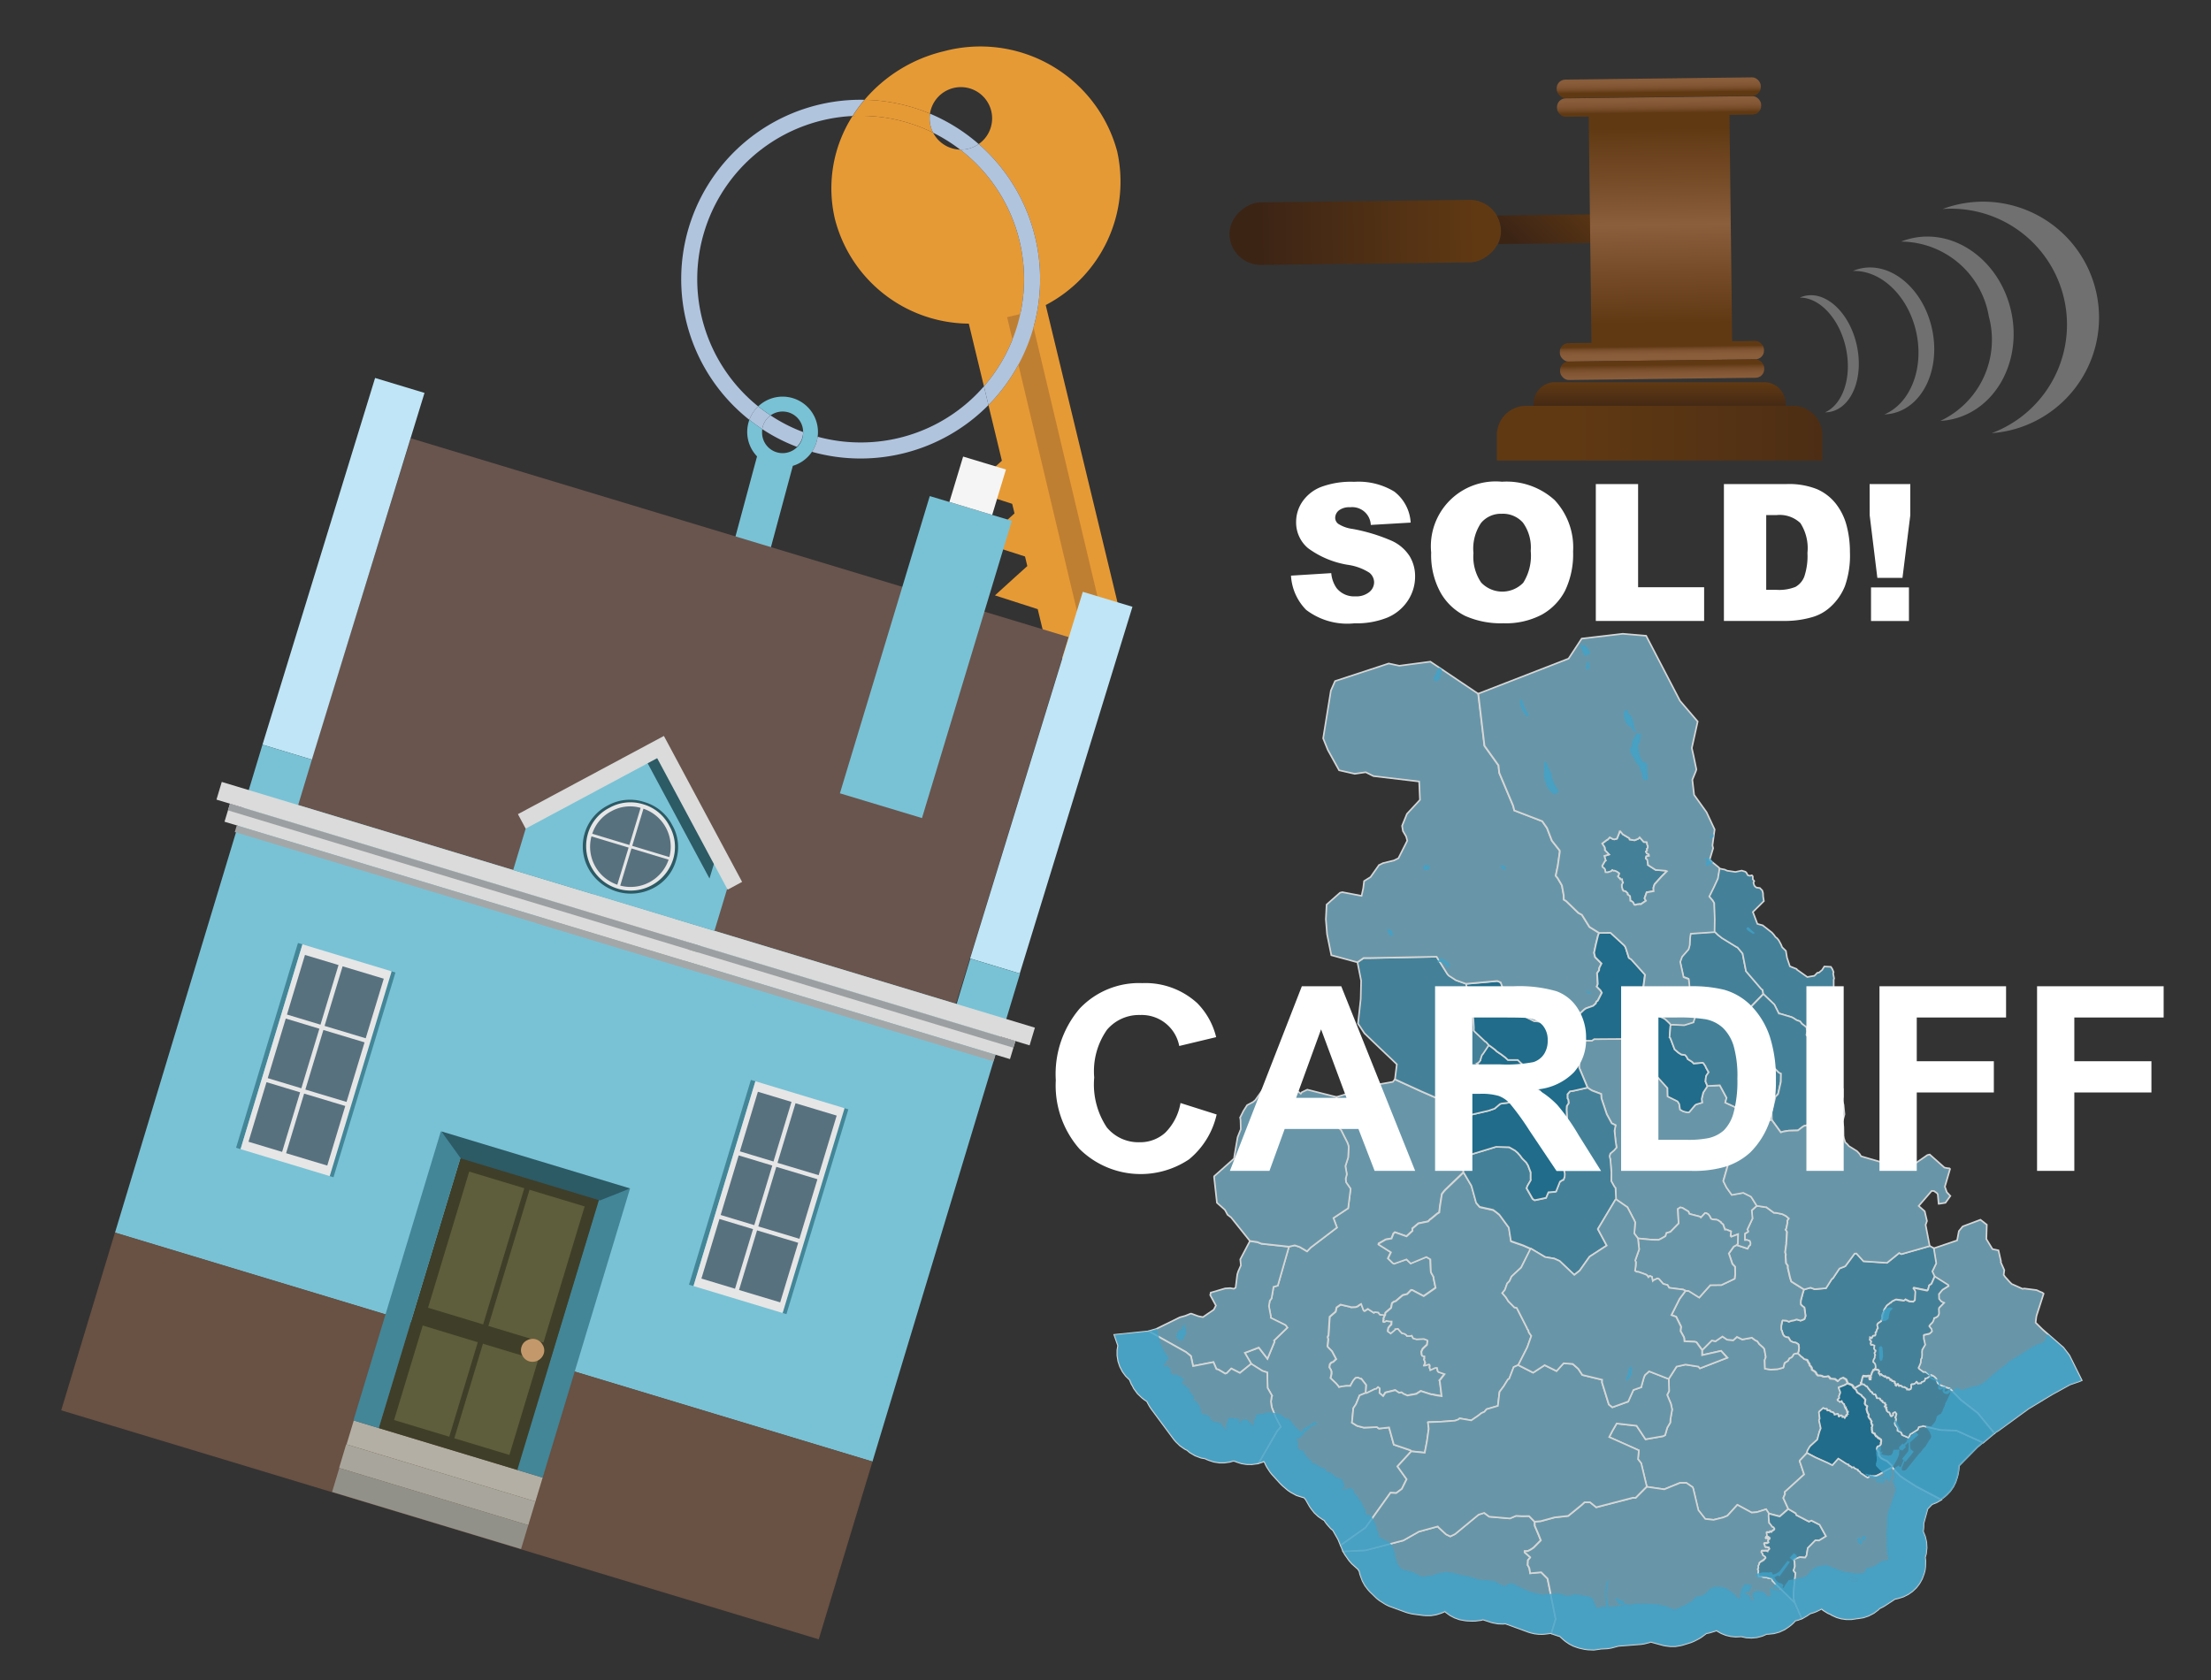 <svg xmlns="http://www.w3.org/2000/svg" xmlns:xlink="http://www.w3.org/1999/xlink" width="125" height="95" viewBox="0 0 125 95"><rect x="0" y="0" width="125" height="95" fill="#333333" stroke="none"/><defs><style>.cls-1{opacity:0.8;}.cls-2{fill:#76afc6;}.cls-2,.cls-3,.cls-4{stroke:#fff;stroke-miterlimit:10;stroke-width:0.09px;}.cls-3{fill:#4995b3;}.cls-4{fill:#1b7aa0;}.cls-5{fill:#42beee;}.cls-6{isolation:isolate;}.cls-40,.cls-7{fill:#fff;}.cls-8{fill:#e69a35;}.cls-9{fill:#b0c4de;}.cls-10{fill:none;}.cls-11{fill:#79c2d5;}.cls-12{fill:#bf7f32;}.cls-13{fill:#69554e;}.cls-14{fill:#bfe5f6;}.cls-15{fill:#695143;}.cls-16{fill:#f5f5f5;}.cls-17{fill:#428698;}.cls-18{fill:#e6e6e6;}.cls-19{fill:#58717f;}.cls-20{fill:#b3afa4;}.cls-21{fill:#a8a69c;}.cls-22{fill:#929189;}.cls-23{fill:#3f3e28;}.cls-24{fill:#5e5e3c;}.cls-25{fill:#c3996b;}.cls-26{fill:#2c5a65;}.cls-27{fill:#dadbda;}.cls-28{fill:#a4a7a8;}.cls-29{fill:#9c9fa1;}.cls-30{fill:url(#linear-gradient);}.cls-31,.cls-37,.cls-38,.cls-40{fill-rule:evenodd;}.cls-31{fill:url(#linear-gradient-2);}.cls-32{fill:url(#linear-gradient-3);}.cls-33{fill:url(#linear-gradient-4);}.cls-34{fill:url(#linear-gradient-5);}.cls-35{fill:url(#linear-gradient-6);}.cls-36{fill:url(#linear-gradient-7);}.cls-37{fill:url(#linear-gradient-8);}.cls-38{fill:url(#linear-gradient-9);}.cls-39{opacity:0.3;}</style><linearGradient id="linear-gradient" x1="448.55" y1="-1534.965" x2="448.55" y2="-1522.742" gradientTransform="translate(-371.365 1541.817)" gradientUnits="userSpaceOnUse"><stop offset="0" stop-color="#603913"/><stop offset="0.791" stop-color="#442915"/><stop offset="1" stop-color="#3c2415"/></linearGradient><linearGradient id="linear-gradient-2" x1="259.801" y1="1341.27" x2="259.801" y2="1346.563" gradientTransform="translate(841.542 -1130.241) rotate(44.312)" xlink:href="#linear-gradient"/><linearGradient id="linear-gradient-3" x1="-1586.754" y1="3001.992" x2="-1586.754" y2="3013.01" gradientTransform="translate(1439.514 -2994.721) scale(0.848 1)" gradientUnits="userSpaceOnUse"><stop offset="0" stop-color="#603913"/><stop offset="0.333" stop-color="#7c512d"/><stop offset="0.495" stop-color="#8b5e3c"/><stop offset="1" stop-color="#603913"/></linearGradient><linearGradient id="linear-gradient-4" x1="440.508" y1="-1097.468" x2="441.987" y2="-1097.468" gradientTransform="matrix(0, 1, -0.848, 0, -836.911, -435.609)" gradientUnits="userSpaceOnUse"><stop offset="0" stop-color="#8b5e3c"/><stop offset="0.513" stop-color="#895c3a"/><stop offset="0.712" stop-color="#825634"/><stop offset="0.856" stop-color="#764c28"/><stop offset="0.974" stop-color="#653d18"/><stop offset="1" stop-color="#603913"/></linearGradient><linearGradient id="linear-gradient-5" x1="439.585" y1="-1097.468" x2="440.818" y2="-1097.468" gradientTransform="matrix(0, 1, -0.848, 0, -836.923, -435.608)" xlink:href="#linear-gradient-4"/><linearGradient id="linear-gradient-6" x1="456.145" y1="-1097.468" x2="455.195" y2="-1097.468" gradientTransform="matrix(0, 1, -0.848, 0, -836.744, -435.61)" xlink:href="#linear-gradient-4"/><linearGradient id="linear-gradient-7" x1="457.734" y1="-1097.468" x2="456.242" y2="-1097.468" gradientTransform="matrix(0, 1, -0.848, 0, -836.732, -435.61)" xlink:href="#linear-gradient-4"/><linearGradient id="linear-gradient-8" x1="93.826" y1="23.419" x2="93.826" y2="21.643" gradientUnits="userSpaceOnUse"><stop offset="0" stop-color="#3c2415"/><stop offset="1" stop-color="#603913"/></linearGradient><linearGradient id="linear-gradient-9" x1="115.343" y1="24.494" x2="89.023" y2="24.494" xlink:href="#linear-gradient-8"/></defs><g id="Layer_1" data-name="Layer 1"><g class="cls-1"><g id="districtpaths"><path id="CF-03_districtpath" data-name="CF-03 districtpath" class="cls-2" d="M113.28,72.091l.028.036.052.079.258.286.124.123.031.008.575.258.091-.019.7.089.185.086.147.06.067.058-.4,1.241-.017.094-.036.3.385.381,1.184,1.035.335.438.7,1.408-.122.053-.543.186-1.026.565-1.321.8L113,80.879l-.125.079-.041.022-.08.066-.938-1.143-.955-.74-.641-.663-.135-.022-.335-.13-.108-.059-.088-.083L109.477,78l-.009-.038-.1-.108-.043-.027-.133-.053h0l0,0-.149-.043-.172-.125-.043-.019-.069,0-.033.005-.246-.183-.024-.028-.014-.031.015-.028,0-.008.02-.032.09-.216.013-.2.05-.082.015-.179-.007-.167.011-.036v-.017l0-.006,0-.032.171-.293-.078-.351,0-.037v-.1l-.008-.039.022-.032.316-.073.122-.112.012-.02-.029-.127-.124-.15v-.023l.062-.082v0l.125-.128,0,0,.052-.105.029-.09,0-.033,0,0,.112-.044.085-.051.039-.05.031-.062.009-.028.008-.032,0,0-.013-.259.019-.065.278-.281-.154-.067-.127-.153-.01-.271.2-.244.344-.214-.019-.056-.763-.483-.131-.285.221-.459-.139-.855,1.335-.452.1-.524.215-.265,1.005-.379.359.28-.025.813.346.567.339.07.142.624-.013.044.2.453Z"/><path id="CF-05_districtpath" data-name="CF-05 districtpath" class="cls-2" d="M99.785,77.392l.085.017.24.036.391-.024.309-.081.024-.04.059-.234.19-.115.087-.152.107-.039.072-.077.03-.054.018-.042.062-.036.093-.018h0l.094-.008.177.173v0l.083.059.045.045.009.007,0,0,.034.04.135.051.025.015.012.011.073.15.042.041.018.1.065.059h0l.051.086.01.1.161.1.034.039.024.012.035.087.081.086.1,0,.027,0,.041.011.046.006.056.032.044.017.046.006.12-.008.071-.022h.027l.01,0,.1.1.018.038.257.018.163.123.123-.126.17-.073.179.1.09.217-.142.087-.348.138.022.084.059.146v.006l.009.039,0,.012v.015l-.072.194.014.087,0,.015-.1.092v.009l.023.043.042.014.014.009.055.056.108-.053.023.077h.013l.062.08h.018l.021.01,0,.033.032.06-.014.017.019.069.062,0h0l-.018.088.039,0,.024.02-.005.018.015.037,0,0,.017.029-.017.023.023.036.042,0-.007.044-.039.018.018.056.015.016-.07.042.02.047-.045.022h-.026l-.008.016,0,.027-.042.065-.019-.027-.045-.03-.07.009,0-.026-.01-.021-.068-.043-.025,0-.06.048-.038.012-.017-.023L103.941,80l-.037-.05-.178.042,0,0-.014-.058-.017-.009-.053-.063-.157-.046,0-.018-.034-.036-.014-.009-.121,0-.01-.046-.027-.045-.064.01,0,0-.136-.053h0l-.2.18-.038.056.043.354-.011.033-.028.058.1.463-.062.154-.043.14-.09.346-.4.363-.041.054-.1.175-.017.031-.032.131-.016.017-.371.392-.027.05.253.755-1.1,1,.023.1-.1.233.281.617-.482.421-.021,0L100,85.584l-.156-.237-.518.164-.294.026-.811-.439-.563.615-.243.1-.539.133L96.4,85.9l-.392-.5L95.73,84.21l-.037-.111-.356-.245-.367,0-.887.362-.982-.141-.311-1.3-.011-.033-.176-.225.047-.5-1.676-.751.193-.373.23-.395,1.128.127.506.763.993-.173.114-.06.12-.419.17-.289.012-.2.094-.544-.069-.32-.2-.478-.009-.028.107-.217-.019-.686.447-.7.506-.114.729.114.083.1,1.549-.6-.352-.388-1.073.241,0-.287.541-.54.21.044.392-.267.265.179.346.032L98.2,75.6l.3.147.545-.1.175.134.028.019.1.042.124.174.209.181.069.088.08.459-.063.171Z"/><path id="CF-10_districtpath" data-name="CF-10 districtpath" class="cls-3" d="M105.819,80.374l-.068-.109-.005-.022-.039-.018-.068-.121.005-.039.013-.05,0,0,0-.032-.006-.012-.024-.022-.047-.086,0-.031-.016-.03-.029-.12.039-.164-.079-.049-.042-.061-.017-.033.033-.23-.1-.115L105.331,79l-.059-.051-.021-.049-.246-.16-.05-.127-.121-.111.35-.194-.013-.107.043-.01.01.005.054.067.089,0,.008.019.114.089.038,0h0l.132.185h.006l.016.014.061.1.054.015.042.036v.045l.092.071.055-.019.047.043.015.046.054.137.135.011.01,0,.007,0,.037.035v.021l.033.058.053.008.037.03-.009.03.039.049.06.019.035,0,.025.021,0,.05.052.051-.063.094v0l.092.042,0,.009-.029.063.043.059,0,.059.022.039.067.052.021-.005.01,0,.035.035.058.133.012.049.043.015.087-.072L107,79.909l.008-.012h.014l.086-.06.026,0,.063.08v0l.015.024-.041.17-.023.021.045.1-.022.13-.016.051-.019.014-.006.009-.007.036.007.065.033.062.094.1.021.014,0,.158,0,.024.161.068.052.054.042.117.362.154.1-.208.092-.041.01-.011.315-.2.06-.145.191-.037.037-.024.992.225.916.037,1.5.679-.331.276-1.03,1.047,0,.03-.007.116-.011.1-.033.2-.022.1-.034.125-.038.108-.043.138-.126.258-.171.249-.2.209-.112.1-.115.092-.114.077-1.4-.74-.637-.407-.225-.157-.041-.031-.244-.244-.221-.26,0-.077-.265-.252-.2-.095-.093-.051-.066-.047-.1-.157,0-.149-.025-.042-.034-.043-.05-.123.019-.1.041-.05.084-.015.07-.075.015-.077-.009-.019,0-.016.011-.021.009-.012.006-.062-.019-.075-.043-.029-.024-.005-.041-.047-.044,0-.072-.091-.051-.013-.069-.111,0-.031-.046-.017-.09-.054-.009-.018-.006-.033,0-.02-.021-.124.008-.019v-.021l-.014-.035h0l.046-.136,0-.015-.042-.03-.034-.147Z"/><path id="CF-11_districtpath" data-name="CF-11 districtpath" class="cls-4" d="M106.34,82.449l.066.047.093.051.2.095.265.252,0,.077-.5.276-.031.012-.018.018-.147.084h0l-.082.043-.111.051-.068.019h-.232l-.045-.017-.112.109-.044.008-.113-.073-.008,0-.05-.051-.051-.014-.009-.013-.025-.024-.049-.032-.014,0-.074-.06-.039-.068-.078-.048-.028-.015,0-.045v0l-.189-.082-.041-.058-.08,0-.031.017-.072-.079-.108-.033,0-.056-.122-.041-.464-.3-.335.373-.07-.031-.194-.1L102.6,82.4l-.448-.24.032-.131L102.2,82l.1-.175.041-.054.4-.363.09-.346.043-.14.062-.154-.1-.463.028-.058.011-.033-.043-.354.038-.056.2-.18h0l.136.053,0,0,.064-.01.027.045.01.046.121,0,.014.009.034.036,0,.018.157.046.053.063.017.009.014.058,0,0,.178-.042.037.05.011.076.017.023.038-.012.06-.048.025,0,.068.043.01.021,0,.026.07-.009.045.03.019.027.042-.065,0-.027.008-.016h.026l.045-.022-.02-.047.07-.042-.015-.016-.018-.056.039-.018.007-.044-.042,0-.023-.036.017-.023-.017-.029,0,0L104.4,79.7l.005-.018-.024-.02-.039,0,.018-.088h0l-.062,0-.019-.069.014-.017-.032-.06,0-.033-.021-.01h-.018l-.062-.08h-.013l-.023-.077-.108.053-.055-.056-.014-.009-.042-.014-.023-.043v-.009l.1-.092,0-.015-.014-.087.072-.194v-.015l0-.012-.009-.039v-.006l-.059-.146-.022-.084.348-.138.142-.087.024.011.2.076.073.062.038.086.043.032.121.111.05.127.246.16.021.049.059.051.033.027.1.115-.033.23.017.033.042.061.079.049-.039.164.029.12.016.03,0,.031.047.086.024.022.006.012,0,.032,0,0-.013.05-.005.039.068.121.039.018.005.022.068.109-.023.039.034.147.042.03,0,.015-.046.136h0l.014.035V80.8l-.008.019.021.124,0,.02.006.033.009.018.09.054.046.017,0,.031.069.111.051.013.072.091.044,0,.041.047.024.005.043.029.019.075-.006.062-.009.012-.011.021,0,.016.009.019-.015.077-.07.075-.084.015-.041.05-.019.1.05.123.034.043.025.042,0,.149Z"/><path id="CF-14_districtpath" data-name="CF-14 districtpath" class="cls-3" d="M105.359,71.315l1.329.089.688-.558.125.066,1.6-.457.227.125.139.855-.221.459.131.285-.182.417-.129.089L109,72.94l-.035.029-.756-.156-.018.027.082.108.029.082-.025.478-.093.088-.223-.012-.229-.111-.046.049-.048.017-.436-.062-.211.1-.076.077-.056.02-.026.03-.142.108-.155.234-.015.118-.067.148-.012.073-.013.033,0,.013.012.053-.067.21-.18.123-.043.057,0,.007-.008.039.044.164-.008.027-.014.006-.026.027-.048.167,0,0-.024,0-.024.029.016.1,0,0-.029.066-.133.029h0l-.059.123-.1-.037,0,.12-.008.007.082.091-.021.035,0,.03-.019.053.026.073.065-.012.126.055-.007.063v0l-.013.119.051.079.039.02v.006l-.02.07-.047.052,0,.026.044.1-.029.053,0,.1-.071.13h0l-.013.112.032.024.062.063.036.092.016.136-.048.081-.032.027-.025.014-.061.014-.006.008-.022.064-.051.086,0,.025-.011.038-.038.088-.009.009.019.078-.02.073v.042l-.068,0-.022-.058,0-.006.023-.112-.039-.007-.12.014-.01.006-.193-.014h0l-.037.09-.006,0-.021.13-.012.017-.024.141-.043.01.013.107-.35.194-.043-.032-.038-.086-.073-.062-.2-.076-.024-.011-.09-.217-.179-.1-.17.073-.123.126-.163-.123-.257-.018-.018-.038-.1-.1-.01,0h-.027l-.071.022-.12.008-.046-.006-.044-.017-.056-.032-.046-.006-.041-.011-.027,0-.1,0-.081-.086-.035-.087-.024-.012-.034-.039-.161-.1-.01-.1-.051-.086h0l-.065-.059-.018-.1-.042-.041-.073-.15-.012-.011-.025-.015L102,76.854l-.034-.04,0,0-.009-.007-.045-.045-.083-.059v0l-.177-.173.047-.154.005-.072.007-.056.005-.021-.027-.191-.024-.03-.124-.077h0l-.163-.028-.145-.075-.118-.195H101.1l-.116-.02-.1-.049-.078-.106-.052-.167,0-.022-.038-.061-.006-.039,0-.2.054-.261.025-.04.215.015.136.061.142-.055.172-.027.07-.033.066-.012.181.055.015.009h.015l.163-.061.057-.031.061-.172-.066-.477-.112-.082-.086-.084-.008-.1V73.62l.01-.107.116-.429.056-.168.363-.1.233.084.64-.055.334-.527.049-.021.379-.566.329-.129.528-.713.108-.015Z"/><path id="CF-15_districtpath" data-name="CF-15 districtpath" class="cls-2" d="M98.8,70.615l.069-.143.012-.008.069-.067.009-.09-.043-.124-.173-.064-.049.015h-.051l0-.363.182-.112,0-.045-.045-.079.292-.622-.041-.465.288-.256.114.007.392.062.022-.006.435.32.129.006.344.07.217.109.156.14-.084.13.01.111-.071.337-.037.058.047.06.029.073-.035.568-.008.046.007.024-.066.5.036.146-.015.078.029.4.1.139,0,.136.12.518.02.075.058.171.718.449-.056.168-.116.429-.01.107v.047l.008.1.086.084.112.082.066.477-.061.172-.057.031-.163.061h-.015l-.015-.009-.181-.055-.066.012-.07.033-.172.027-.142.055-.136-.061-.215-.015-.025.04-.054.261,0,.2.006.039.038.061,0,.022.052.167.078.106.1.049.116.02h.013l.118.195.145.075.163.028h0l.124.077.024.03.027.191-.005.021-.007.056-.005.072-.047.154-.094.008h0l-.093.018-.062.036-.018.042-.03.054-.072.077-.107.039-.087.152-.19.115-.059.234-.024.04-.309.081-.391.024-.24-.036-.085-.017-.016-.484.063-.171-.08-.459-.069-.088-.209-.181-.124-.174-.1-.042-.028-.019-.175-.134-.545.1-.3-.147-.208.192-.346-.032-.265-.179-.392.267-.21-.044-.541.54-.323-.444-.093-.026-.582-.026-.016-.171-.015-.062-.19-.342.007-.113.017-.1,0-.045-.277-.559L94.6,74.4l-.1-.04.461-.92.342-.456.169.009.6.375.625-.7.631-.008.744-.354.034-.255-.011-.425-.149-.158-.2-.59.275-.388.16-.086Z"/><path id="CF-23_districtpath" data-name="CF-23 districtpath" class="cls-3" d="M108.08,78.278l-.029.028,0,.011.01.143-.012.031v0l-.022.058-.105.039-.028-.023-.078.012-.029-.087-.053-.007-.028-.027-.036-.02-.011.009-.146-.026-.011-.036h0l-.01-.01-.07-.027-.048.029h-.033l-.01-.012-.019-.083-.019-.021-.006,0-.1.1-.046-.035,0-.042.017-.035-.065-.05.021-.042v-.021l-.025-.015h-.044l-.027-.016L107,78.083l-.048.014-.035-.076-.034.017h-.037l-.007-.065h0l-.052-.03-.014-.034-.018,0-.032-.022-.051.039-.02-.024v-.022l-.069-.023-.015-.036h0l-.052.023-.052-.045-.021,0-.041-.037-.04-.009-.016-.044-.1-.017v-.006l-.06-.084,0-.024.039-.034.007-.013-.034-.071-.2-.053.048-.081-.016-.136L106,77.106l-.062-.063-.032-.024.013-.112h0l.071-.13,0-.1.029-.053-.044-.1,0-.026.047-.052.02-.07v-.006l-.039-.02-.051-.079.013-.119v0l.007-.063-.126-.055-.065.012-.026-.073.019-.053,0-.03.021-.035-.082-.091.008-.007,0-.12.1.037.059-.123h0l.133-.029.029-.066,0,0-.016-.1.024-.029.024,0,0,0,.048-.167.026-.027.014-.006.008-.027-.044-.164.008-.039,0-.007.043-.057.18-.123.067-.21-.012-.053,0-.013.013-.033.012-.073.067-.148.015-.118.155-.234.142-.108.026-.03.056-.02.076-.077.211-.1.436.062.048-.017.046-.049.229.111.223.012.093-.088.025-.478-.029-.082-.082-.108.018-.027.756.156L109,72.94l.071-.255.129-.089.182-.417.763.483.019.056-.344.214-.2.244.01.271.127.153.154.067-.278.281-.019.065.013.259,0,0-.008.032-.009.028-.031.062-.039.05-.085.051-.112.044,0,0,0,.033-.029.09-.052.105,0,0-.125.128v0l-.062.082v.023l.124.15.029.127-.012.02-.122.112-.316.073-.022.032.008.039v.1l0,.037.078.351-.171.293,0,.032,0,.006V76.4l-.011.036.007.167-.015.179-.05.082-.013.2-.09.216-.02.032,0,.008-.015.028.014.031.024.028.246.183.033-.005.069,0,.043.019.172.125.149.043,0,0-.218.149-.119.041h-.007l-.006.064-.053.082-.138.046v.005l-.031.059-.188.023-.083-.095-.082.094-.113.042-.05-.008Z"/><path id="CF-24_districtpath" data-name="CF-24 districtpath" class="cls-3" d="M107.657,78.449l.011-.009.036.02.028.027.053.007.029.087.078-.012.028.023.105-.039.022-.058v0l.012-.031-.01-.143,0-.011.029-.028.02-.007.05.008.113-.042.082-.094.083.095.188-.023.031-.059v-.005l.138-.046.053-.082.006-.064h.007l.119-.041.218-.149h0l.133.053.043.027.1.108.009.038.078.211.088.083.108.059.335.13.135.022.641.663.955.74.938,1.143-.631.528-1.5-.679-.916-.037-.992-.225-.037.024-.191.037-.06.145-.315.2-.01.011-.092.041-.1.208-.362-.154-.042-.117-.052-.054-.161-.068,0-.024,0-.158-.021-.014-.094-.1-.033-.062-.007-.065.007-.036.006-.009.019-.014.016-.051.022-.13-.045-.1.023-.021.041-.17-.015-.024v0l-.063-.08-.026,0-.086.06h-.014l-.008.012.022.094-.087.072-.043-.015-.012-.049-.058-.133-.035-.035-.01,0-.021.005-.067-.052-.022-.039,0-.059-.043-.059.029-.063,0-.009-.092-.042v0l.063-.094-.052-.051,0-.05-.025-.021-.035,0-.06-.019-.039-.049.009-.03-.037-.03-.053-.008-.033-.058v-.021l-.037-.035-.007,0-.01,0-.135-.011-.054-.137-.015-.046-.047-.043-.055.019-.092-.071v-.045l-.042-.036-.054-.015-.061-.1-.016-.014h-.006l-.132-.185h0l-.038,0-.114-.089-.008-.019-.089,0-.054-.067-.01-.005.024-.141.012-.017.021-.13.006,0,.037-.09h0l.193.014.01-.006.12-.014.039.007-.023.112,0,.006.022.058.068,0v-.042l.02-.073-.019-.078.009-.009.038-.088.011-.038,0-.025.051-.086.022-.064.006-.008.061-.014.025-.014.032-.027.2.053.034.071-.007.013-.039.034,0,.024.06.084V77.7l.1.017.016.044.04.009.041.037.021,0,.052.045.052-.023h0l.015.036.069.023v.022l.02.024.051-.039.032.022.018,0,.014.034.052.03h0l.007.065h.037l.034-.017.035.076.048-.014.014.017.027.016h.044l.025.015v.021l-.021.042.065.05-.017.035,0,.042.046.035.1-.1.006,0,.019.021.019.083.01.012h.033l.048-.029.07.027.01.01h0l.011.036Z"/><path id="CF-31_districtpath" data-name="CF-31 districtpath" class="cls-2" d="M77.677,74.236l.054-.04.2.023.076.108.014.008.263.027-.07.171v.056l.012.016-.035.1.018.03.062,0,.094-.063.175.033.129,0,0,.039-.012.141-.071.063-.1.127-.028.164,0,.027.007.011.136.092.013.015.256-.211,0-.036.011,0,.145-.016.167.193.025.012.033.048.005,0,.135.028.109.071.034.055.188,0,.085-.022.078.154.19.056.419-.02.015.008.171.061.014.039.007.017-.014.066-.01.11-.022.051-.066.053-.163.159-.074.158.02.175.021.048.011.015,0,0,.119.022v.125l-.015.031-.005.025.07.185-.066.155h0l.047,0,.23-.067.038.047.006.03-.017.111.038.105.017.022,0,.007.257-.119.108-.006.048.2.038.036.345.118-.247.321-.042.044.024.067.1.813-.174-.024-.214-.037-.16-.032-.032.009-.6-.193-.233.145-.012.014-.514.092-.225-.095-.1-.079-.148.018-.213-.144-.553.134-.134.2-.211-.178v0L78,78.517l-.093-.072-.107.1h-.057l-.486.239-.026-.008-.025,0,.028-.461-.268-.346-.022.008-.166-.074-.141.021-.131.152-.152.273-.005.024-.173,0-.067,0-.265.032-.136.041-.034-.053-.125-.151-.328-.315.039-.116.023-.116,0-.137-.036-.1-.084-.137.027-.171.086-.1.1-.034.169-.159-.229-.434-.243-.252-.014-.041.041-.393-.031-.115.014-.057.031-.037.068-1.061.337-.292.054-.237.226-.16.563.131.021.018h0l.276-.011.117-.047.045-.04.109-.07.037-.017.137.372.053.023.192-.117.013.015Z"/><path id="CF-32_districtpath" data-name="CF-32 districtpath" class="cls-2" d="M75.216,77.924l.328.315.125.151.034.053.136-.041.265-.032.067,0,.173,0,.005-.024.152-.273.131-.152.141-.021.166.074.022-.008.268.346-.028.461-.34.137-.2.491-.156.236,0,.016-.075.8.293.18.382.1.734-.032.118.084.571-.062.268.971.946.321.04.054-.779.851.517.726-.269.546-.319.236-.323-.018-1.406,1.969-1.409,1-.134-.326-.3-.527-.116-.094-.213-.239-.1-.135-.057-.09-.086-.049-.243-.164-.226-.21-.183-.23-.087-.128-.22-.386-.093-.114L73.7,84.67l-.029,0-.373-.119-.327-.179-.162-.111-.235-.2-.051-.045-.093-.09-.047-.048-.473-.518-.1-.129-.169-.259-.078-.143-.054-.123,0,0-.055-.074-.113.052-.184.054,1.051-1.82.2-.233-.276-.515-.222-.563-.03-.151-.024-.2.038-.284.026-.037-.255-.448-.019-.876-.271-.086-.635-.4-.366-.618.791-.3.491.634.4-.968-.031-.06.757-.734-.086-.113-.043-.037-.81-.4.006-.05-.116-.614.051-.3.1-.137L72,72.766l.237-.069.631-2.2.326-.073.275.089.425.249h0l.2-.21,1.488-1.135-.2-.538.833-.553.138-1.1-.257-.369-.021-.2.064-.254-.08-.461.155-.484.032-.595-.023-.106-.05-.139-.357-.707-.733-.731.252-.5.237-.639.006-.013,1.863-.564.492-.144.812-.144.116-.139,1.481.678.687.3.227.093.612.074.389.1.153.19.3.676,0,.107.038.759.048.235.015.069.17.648.1.356-.062.095-.133.235-.15.5,0,.015,0,.12-1.024.981-.075.082-.13.17,0,.031-.11.69-.032.31-.116.071-.374.31-.038.018-.062.071-.046.041-.544.111-.343.29.009.128-.338.312-.655-.23-.083.071-.111.281-.32.055-.406.232-.009.049.7.443-.163.347.273.267.069.033.7-.247.24.232.887-.368.224.133.027.675,0,.019.026.078.132.23-.009.039.121.573-.674.469-.631-.333-.075-.012-.227.229-.252.064-.391.334-.111.037-.105.082-.046.26-.323.279-.018.137-.019.01-.263-.027L78,74.327l-.076-.108-.2-.023-.054.04-.323-.209-.013-.015-.192.117-.053-.023-.137-.372-.037.017-.109.07-.045.04-.117.047-.276.011h0l-.021-.018-.563-.131-.226.16-.054.237-.337.292-.068,1.061-.031.037-.014.057.031.115-.041.393.014.041.243.252.229.434-.169.159-.1.034-.086.1-.027.171.084.137.036.1,0,.137-.023.116Z"/><path id="CF-33_districtpath" data-name="CF-33 districtpath" class="cls-2" d="M71.845,74.52l.81.4.043.037.086.113-.757.734.031.06-.4.968-.491-.634-.791.3.366.618-.64.517-.488-.248-.248.256-.093.031-.383-.226-.119-.034-.165-.39-1.152.225-.122-.566-.27-.222-2.111-1.181.028-.012.377-.112,1.348-.663.308-.085.3-.122h.042l.393.144.262.052.611-.419.122-.235-.321-.591.033-.144.013,0,.793-.233.291-.019.206.036.1-.059.094-.752.051-.163.153-.346-.035-.341.543-1.032.422.06.232.092,1.555.169-.631,2.2L72,72.766l-.111.652-.1.137-.051.3.116.614Z"/><path id="CF-34_districtpath" data-name="CF-34 districtpath" class="cls-2" d="M70.149,63.854l-.014-.512-.024-.155.015-.02.172-.346.208-.327.341-.181.127-.108.391-.553.108-.144.247-.433.8.132.057.023.041-.012.471.28.117.161.076.016.1.044.158.128.06-.084.31-.146,1.666.421-.237.639-.252.5.733.731.357.707.05.139.023.106-.032.595-.155.484.08.461-.064.254.021.2.257.369-.138,1.1-.833.553.2.538-1.488,1.135-.2.21h0l-.425-.249-.275-.089-.326.073-1.555-.169-.232-.092-.422-.06L69.6,68.844l-.2-.153-.148-.277-.451-.4-.163-1.465.01-.039,1.113-.989.006-.011.025-.174.178-1.033Z"/><path id="CF-35_districtpath" data-name="CF-35 districtpath" class="cls-2" d="M81.118,78.89l.214.037.174.024-.1-.813-.024-.067.042-.044.247-.321-.345-.118-.038-.036-.048-.2-.108.006-.257.119,0-.007-.017-.022-.038-.105.017-.111-.006-.03-.038-.047-.23.067-.047,0h0l.066-.155-.07-.185.005-.025.015-.031v-.125l-.119-.022,0,0-.011-.015-.021-.048-.02-.175.074-.158.163-.159.066-.053.022-.051.01-.11.014-.066-.007-.017-.014-.039-.171-.061-.015-.008-.419.02-.19-.056-.078-.154-.085.022-.188,0-.034-.055-.109-.071-.135-.028-.005,0-.033-.048-.025-.012-.167-.193-.145.016-.011,0,0,.036-.256.211-.013-.015-.136-.092-.007-.011,0-.027.028-.164.1-.127.071-.063.012-.141,0-.039-.129,0-.175-.033-.094.063-.062,0-.018-.03.035-.1-.012-.016v-.056l.07-.171.019-.01.018-.137.323-.279.046-.26.105-.082.111-.037.391-.334.252-.064.227-.229.075.012.631.333.674-.469-.121-.573.009-.039-.132-.23-.026-.078,0-.019-.027-.675-.224-.133-.887.368-.24-.232-.7.247-.069-.033-.273-.267.163-.347-.7-.443.009-.049.406-.232.32-.055.111-.281.083-.071.655.23.338-.312-.009-.128.343-.29.544-.111.046-.041.062-.071.038-.018.374-.31.116-.071.032-.31.11-.69,0-.031.13-.17.075-.082,1.024-.981.456.777.265.959.2.231.761.169.172.126.158.127.029.029.528.72.12.765.691.239.417.186L86,71.677l-.542.507-.116.259-.132.135-.127.36-.15.182.207.242.136.222.342.346.133.027.581,1.14.011.046.065.084.024.11.143.206-.225.638-.512,1.009-.254.111-.255.659-.074.045-.248.4-.032.033-.2.273-.093.791-.64.187-.124.148-.161.069-.212.164-.368.25-.657-.113-.06.056-.2.074L81.4,80.4l-.648.014-.022.009.043.364-.1.716-.124.639-.762-.078-.04-.054-.946-.321-.268-.971-.571.062-.118-.084-.734.032-.382-.1-.293-.18.075-.8,0-.016.156-.236.2-.491.34-.137.025,0,.026.008.486-.239H77.8l.107-.1.093.072-.013.262v0l.211.178.134-.2.553-.134.213.144.148-.018.1.079.225.095.514-.092.012-.014.233-.145.6.193.032-.009Z"/><path id="CF-36_districtpath" data-name="CF-36 districtpath" class="cls-2" d="M63,75.482l1.947-.2,2.111,1.181.27.222.122.566,1.152-.225.165.39.119.034.383.226.093-.031.248-.256.488.248.64-.517.635.4.271.086.019.876.255.448-.026.037-.038.284.024.2.03.151.222.563.276.515-.2.233-1.051,1.82-.106.03-.284.038-.3-.005-.283-.047-.287-.093-.064-.032h0l-.121-.016-.186.056-.3.043-.287,0-.3-.047-.273-.086-.141-.056-.087-.043-.23-.042-.339-.127-.3-.177-.153-.133-.123-.058-.272-.189-.226-.219-.11-.125-1.312-1.772L65,79.522l-.12-.216-.033-.068-.013-.007-.131-.087-.139-.111-.243-.231-.21-.284-.078-.158-.061-.095-.1-.243-.216-.209-.185-.249-.15-.289-.1-.3-.051-.322,0-.309.042-.251Z"/><path id="CF-37_districtpath" data-name="CF-37 districtpath" class="cls-2" d="M95.458,68.508l-.341-.206L95,68.277l-.143.086.045.817-.468.479-.219.064-.056.169-.014.018-.231.131-.144.069-.394-.007-.775-.075-.207-.277.051-.627-.059-.133-.379-.725-.647-.448-.034-.645-.063-.073-.174-.312,0-.039.006-.462-.06-.74-.024-.077-.018-.1.044-.149.223-.189.074-.09.055-.061-.054-.358-.062-.586.061-.317-.219-.106L90.839,63l-.3-.894-.018-.248L90,61.661l-.192-.121-.053-.045-.475-1.133.044-.841,0-.053.278-.621.39,0,.134-.087,1.8-.013.047.089.243,1.012.527.026.064.038.146.321.208.26.406.3h.05l.657.728.011.465v.007l.554.275.019.021.083.135.046.313.151.087.131.043.166.031.073-.021.328-.391.061-.041.336-.1-.024-.213.088-.361.236-.361.7-.038.382.706-.074.271.869.4.332.771-.039.036-1.206.507.01.917-.121.356-.019.1.3.424.016.027-.254.887.179.361.3.422.65-.118.425.211.035.042.308.489-.288.256.041.465-.292.622.045.079,0,.045-.182.112,0,.363h.051l.049-.015.173.064.043.124-.009.09-.069.067-.012.008-.069.143-.625-.2.073-.076.01-.537-.369.134-.008.006-.042-.045.023-.256-.27-.107-.07.012-.108-.3-.112-.09-.01-.033L97.129,69l-.084-.029-.234-.017-.031-.02-.049-.016-.073-.151-.077-.1-.123-.069-.058-.006-.243.258-.046-.052-.6-.156Z"/><path id="CF-38_districtpath" data-name="CF-38 districtpath" class="cls-2" d="M97.939,71.475l.149.158.011.425-.034.255-.744.354-.631.008-.625.7-.6-.375-.169-.009-.139-.067-.788-.1-.094-.158-.245-.066-.235-.271-.088-.036-.216.1-.048.045-.053-.239-.121-.046-.073.074-.074-.108-.08-.05-.4-.143-.126-.013-.078-.054.037-.263.012-.214-.037-.109.22-.624-.066-.619.775.075.394.007.144-.069.231-.131.014-.018.056-.169.219-.064.468-.479-.045-.817L95,68.277l.116.025.341.206.054.134.6.156.046.052.243-.258.058.006.123.069.077.1.073.151.049.016.031.02.234.017.084.029.163.115.01.033.112.09.108.3.07-.012.27.107-.023.256.042.045.008-.006.369-.134-.01.537-.073.076-.16.086-.275.388Z"/><path id="CF-39_districtpath" data-name="CF-39 districtpath" class="cls-3" d="M88.812,64.587l-.128-.1-.019-.038,0,0,.01-.562.056-.17-.243-.311.109-.137-.026-.522.012-.2.107-.17-.022-.194-.045-.074,0-.234.144-.165.174-.023.818-.184.053.045.192.121.516.194.018.248.3.894.282.518.219.106-.061.317.062.586.054.358-.055.061-.074.09-.223.189L91,65.371l.018.1.024.077.06.74-.006.462,0,.039.174.312.063.073.034.645-.038.03L90.336,69.5l.5.931-.968.628-.561.792L89,72.091l-.828-.784-.3-.137-.524-.088-.8-.477h-.02l-.417-.186-.691-.239-.12-.765-.528-.72-.029-.029-.158-.127-.172-.126-.761-.169-.2-.231-.265-.959-.456-.777,0-.12,0-.015.15-.5.133-.235.062-.095.021,0,.242-.087,1.233-.375.742.021.327.184.163.139.055.067.071.079.126.171.228.228.114.188.01.042.125.324,0,.383.008.063-.191.328-.047.134.342.6.016.013.1.062.64-.134.131-.313.374-.03.063-.021.216-.549.145-.093.06-.015.062-.183.006-.16-.046-.227.032-.116L88.5,65.6l-.049-.208.378-.138h0l-.083-.559Z"/><path id="CF-40_districtpath" data-name="CF-40 districtpath" class="cls-4" d="M86.542,66.294l-.125-.324-.01-.042-.114-.188-.228-.228-.126-.171-.071-.079-.055-.067-.163-.139-.327-.184-.742-.021-1.233.375-.242.087-.021,0-.1-.356-.17-.648-.015-.069-.048-.235-.038-.759,0-.107,1.453-.335.335-.115.011-.006.3-.255.1-.032.209-.017.082-.01.147-.035.025,0,.215.051.067.01.095-.058.007,0,.135-.043h0l.169-.12.2-.27,0-.007.169-.164.01-.005.115-.175.088.057.207-.026.063-.03.061.088.105.073.1.164.153.055.1.116.1.061-.018.134-.024.382.027.28.175.279.166,0,.395.167.053.02.081.016.1.008.243.311-.056.17-.01.562,0,0,.019.038.128.1-.067.108.083.559h0l-.378.138.049.208-.049.435-.032.116.046.227-.006.16-.062.183-.06.015-.145.093-.216.549-.063.021-.374.03-.131.313-.64.134-.1-.062-.016-.013-.342-.6.047-.134.191-.328-.008-.063Z"/><path id="CF-41_districtpath" data-name="CF-41 districtpath" class="cls-4" d="M85.253,59.933l.557,0,.153.15.19.161.01.006.268.069.308.1.1.052.029.016.14.094.018.016-.139.525.022.063-.009.272.013.093-.063.03-.207.026-.088-.057-.115.175-.01.005-.169.164,0,.007-.2.27-.169.12h0l-.135.043-.007,0-.095.058-.067-.01-.215-.051-.025,0-.147.035-.082.01L84.9,62.4l-.1.032-.3.255-.011.006-.335.115-1.453.335-.3-.676-.153-.19.346-.891.094-.135.087-.093.127-.087.086-.03.442-.376.026-.01.168-.151,0-.176-.061-.038-.013-.079-.019-.016-.072-.047.147-.084,0-.023.073-.078,0-.062.022-.038,0-.034.057-.163.066-.078.329-.494.086.055.289.218.077.079.251.169.216.164.005,0Z"/><path id="CF-42_districtpath" data-name="CF-42 districtpath" class="cls-3" d="M78.97,60.183l-.255-.247-.684-.648-.889-.855-.366-.549.152-1.393.024-1.035-.206-1.039.345-.239.368,0L81.22,54.1l.605.959.082.1.415.269.566.2.318,1.286.1.707.026.472-.005.177.053.054.019.023.53.5.028.03.07.039.152.176-.329.494-.066.078-.057.163,0,.034L83.7,59.9l0,.062-.073.078,0,.023-.147.084.072.047.019.016.013.079.061.038,0,.176-.168.151-.026.01L83,61.039l-.086.03-.127.087-.087.093-.094.135-.346.891-.389-.1-.612-.074-.227-.093-.687-.3-1.481-.678Z"/><path id="CF-43_districtpath" data-name="CF-43 districtpath" class="cls-4" d="M87.077,61.717l-.105-.073-.061-.088-.013-.093.009-.272-.022-.063.139-.525-.018-.016-.14-.094-.029-.016-.1-.052-.308-.1-.268-.069-.01-.006-.19-.161-.153-.15-.557,0-.154-.151-.005,0-.216-.164-.251-.169-.077-.079-.289-.218-.086-.055-.152-.176-.07-.039-.028-.03-.53-.5-.019-.023-.053-.054.005-.177-.026-.472-.1-.707-.318-1.286,1.775-.161.189.081.38,1.011.147.221.4.642.464.061.5.251.386.036.054.019.055.029.18.077.793.247.574.092.164-.015.655.626-.278.621,0,.053-.044.841.475,1.133-.818.184-.174.023-.144.165,0,.234.045.074.022.194-.107.17-.012.2.026.522-.109.137-.1-.008-.081-.016-.053-.02-.395-.167-.166,0-.175-.279-.027-.28.024-.382.018-.134-.1-.061-.1-.116-.153-.055Z"/><path id="CF-44_districtpath" data-name="CF-44 districtpath" class="cls-2" d="M84.756,43.707l.783,1.857.068.268,1.58.609.269.388.272.708.441.559.008.071-.114.8-.116.557.1.119.218.369.034.066.1.553.006.243.129.079.693.671.2.109.428.686.547.34-.058.121-.13.532-.1.47.06.246.36.359-.127.256-.009.13-.113.161.038.6,0,.015-.056.142.1.107,0,0,.108.107.075.132-.229.452-.078.049-.034.105-.151.135-.406.144-.111.078-.482.449-.109.118-.01.5v.055l-.164.015-.574-.092-.793-.247-.18-.077-.055-.029-.054-.019-.386-.036-.5-.251-.464-.061-.4-.642-.147-.221-.38-1.011-.189-.081-1.775.161-.566-.2-.415-.269-.082-.1L81.22,54.1l-3.761.071-.368,0-.345.239-.071-.012-1.408-.384-.241-1.185-.068-.843L75,51.154l.76-.673.131-.031,1.086.208.093-.423.05-.412.364-.227.479-.68.006,0,.044-.021.171-.086.627-.154.249-.123.5-.992-.06-.232-.185-.316-.048-.294.275-.674.736-.793-.045-1.038-2.581-.306-.44-.218-.621.089-.884-.2-.637-1.15-.265-.656.437-2.7.237-.538,3.033-.995.6.128,1.756-.232,2.7,1.815.35,2.945.791,1.106Z"/><path id="CF-45_districtpath" data-name="CF-45 districtpath" class="cls-4" d="M92.809,59.914l-.064-.038-.527-.026-.243-1.012-.047-.089-1.8.013L90,58.849l-.39,0-.655-.626v-.055l.01-.5.109-.118.482-.449.111-.078.406-.144.151-.135.034-.105.078-.049.229-.452L90.487,56l-.108-.107,0,0-.1-.107.056-.142,0-.015-.038-.6.113-.161.009-.13.127-.256-.36-.359-.06-.246.1-.47.13-.532.058-.121.641-.009.783.722.064.1.176.581.007.012.123.073.785.874-.1.759.008.025.08.214.257.442.1.134.024.022.092.286.037.078.166.3,0,.006.452.227.1.087.183.176.054.076-.057.729.044.034.243.641.219.188.159.1.212.031.063.067.051.076.034.082.257.163.082.089.5-.041.052.023.131.2,0,.033.163.288-.134.19-.026.124-.018.209.108.254-.236.361-.088.361.024.213-.336.1-.061.041-.328.391-.073.021-.166-.031-.131-.043-.151-.087-.046-.313-.083-.135-.019-.021-.554-.275v-.007l-.011-.465-.657-.728h-.05l-.406-.3-.208-.26Z"/><path id="CF-46_districtpath" data-name="CF-46 districtpath" class="cls-3" d="M96.436,60.317l-.131-.2-.052-.023-.5.041-.082-.089-.257-.163-.034-.082-.051-.076-.063-.067-.212-.031-.159-.1-.219-.188-.243-.641-.044-.034.057-.729.123-.012.635.031.523-.161,0-.015.249-.744-.017-.075.012-.261.008-.032-.14-.184-.166-.224-.11-.172-.03-.09-.075-.652-.29-.109-.188-.864.1-.277,0-.008.371-.423.066-.239h0l.016-.362.016-.136.026-.146,1.356-.092.04.019.152.151.233.183.838.514.031.005.291.351.194,1,.868,1.011.067.044.043.237-1.062,1.094.288.874-.006.092.174.317-.035.235.248.9.105.16.5.022.109.066.164.3.064.057.336.329.111.052-.008.463-.147.662-.024.049-.136.134-.212.856,0,.015.009.44-1.427.2-.332-.771-.869-.4.074-.271-.382-.706-.7.038-.108-.254.018-.209.026-.124.134-.19-.163-.288Z"/><path id="CF-47_districtpath" data-name="CF-47 districtpath" class="cls-3" d="M93.167,48.913l.431.277.577.037.062.027-.3.3-.391.434-.033.079-.036.118,0,.078.011.121-.395.068-.121.338.082.134-.292.2h0l-.078-.01-.066.014h0l-.045,0-.122.034-.062-.013-.046-.1-.021-.033L92.3,51l-.081-.058-.043-.009-.014-.219,0-.011-.02-.042-.12-.084,0-.006v-.061l-.105-.1-.036-.018-.1-.017-.008-.017-.021-.034-.019-.022v-.014L91.7,50.2l-.017-.034,0-.108-.006-.009,0-.016.075-.136-.039-.048-.011-.123h-.1l-.03-.076h-.035l-.08-.1.046-.039.012-.036,0-.025v0l.02-.059-.116-.079V49.3l-.148-.06-.038.014-.084-.048-.05.059-.21.07-.128-.007-.025-.154-.044-.065-.079-.058-.025-.033-.011-.057.158-.272.042-.021-.082-.261,0,0,.277-.084-.238-.247,0-.077-.013-.083v0l-.139-.211.261-.2.043-.016.1-.1.026-.035.185.1.075.013.148-.04.122-.306.032-.107h.038l.136.167.377.226.012.068.272.045.2-.077.071-.061.023-.028.233.262.14.007.033.007.019.119v.018l.038.076,0,.079-.011.043L93.11,48l.014.088-.069.067h0l.058.107.068.023.032.022.006.007.011.079-.154.029-.028.112.083.07.041.264Z"/><path id="CF-48_districtpath" data-name="CF-48 districtpath" class="cls-2" d="M91.9,53.569l-.064-.1-.783-.722-.641.009-.547-.34-.428-.686-.2-.109-.693-.671-.129-.079-.006-.243-.1-.553-.034-.066-.218-.369-.1-.119.116-.557.114-.8-.008-.071-.441-.559-.272-.708-.269-.388-1.58-.609-.068-.268-.783-1.857-.046-.428-.791-1.106-.35-2.945,5.1-1.981.744-1.133,2.324-.272,1.319.112,1.915,3.681L95.98,40.8l-.332,1.5.095.423.163.782-.028.1-.2.49.1.855.7.974.46.98-.123.9.039.16-.2.666.52.421.054.073-.095.572-.231.5-.252.509.186.217.089.149.031.908-.011.73-1.356.092-.026.146-.016.136-.016.362h0l-.066.239-.371.423,0,.008-.1.277.188.864.29.109.075.652.03.09.11.172.166.224.14.184-.008.032-.012.261.017.075-.249.744,0,.015-.523.161-.635-.031-.123.012-.054-.076-.183-.176-.1-.087-.452-.227,0-.006-.166-.3-.037-.078-.092-.286-.024-.022-.1-.134-.257-.442-.08-.214-.008-.025.1-.759-.785-.874-.123-.073-.007-.012Zm-.436-4.017.08.1h.035l.03.076h.1l.011.123.039.048-.075.136,0,.016.006.009,0,.108.017.034.02.089v.014l.019.022.021.034.008.017.1.017.036.018.105.1v.061l0,.006.12.084.02.042,0,.011.014.219.043.009L92.3,51l.025.029.021.033.046.1.062.013.122-.034.045,0h0l.066-.014.078.01h0l.292-.2-.082-.134.121-.338.395-.068-.011-.121,0-.078.036-.118.033-.079.391-.434.3-.3-.062-.027L93.6,49.19l-.431-.277,0-.04-.041-.264-.083-.07.028-.112.154-.029-.011-.079-.006-.007-.032-.022-.068-.023-.058-.107h0l.069-.067L93.11,48l.04-.041.011-.043,0-.079-.038-.076v-.018l-.019-.119-.033-.007-.14-.007-.233-.262-.023.028-.071.061-.2.077-.272-.045-.012-.068-.377-.226-.136-.167h-.038l-.032.107-.122.306-.148.04-.075-.013-.185-.1-.026.035-.1.1-.043.016-.261.2.139.211v0l.013.083,0,.077.238.247L90.7,48.4l0,0,.082.261-.042.021-.158.272.011.057.025.033.079.058.044.065.025.154.128.007.21-.07.05-.059.084.048.038-.014.148.06v.008l.116.079-.02.059v0l0,.025-.012.036Z"/><path id="CF-61_districtpath" data-name="CF-61 districtpath" class="cls-2" d="M86.19,87.773v.007l.317.28,0,.016-.13.149,0,.031-.014.248.063.106.035.083.045.273.62-.058.361.361.459,2.283-.242.811-.027-.013-.339.042-.119.008H87l-.237-.027-.22-.052-.114-.034-1.321-.48-.136.013-.278-.011-.261-.047-.136-.034-.456-.149-.109.032-.316.039-.169.006-.317-.014-.145-.018-.272-.052-.276-.1-.246-.128-.237-.171-.062-.06-.1.048-.137.054-.264.083-.289.047-.277,0-.146-.009-.578-.076-.11-.02-.2-.05-.106-.033-.95-.346-.192-.095-.343-.215-.168-.133-.382-.372-.1-.112-.171-.224-.143-.26-.1-.264L76.889,89l-.029-.136-.078-.131-.344-.309-.151-.17-.248-.352-.1-.175,1.259-.062,2.141-.56.882-.5.007,0,1.054-.289.055.065.412.381.24.117.268-.13,1.333-1.1.313-.1.289.214,1.166.1.35-.147.335.019.4-.005.31.315.008.232.191.446.151.379-.409.414-.151.1-.182.095-.17,0Z"/><path id="CF-62_districtpath" data-name="CF-62 districtpath" class="cls-2" d="M99.383,88.728l0,.012.036.069-.007.129.028.212.158,0,.116.032h.02l.117.014h.021l.1.034.2.022.036.132,1.273,1.252.387.883-.211.084-.161.039-.013.017-.1.107-.107.1-.128.1-.258.175-.3.137-.3.083-.326.034-.082,0-.256.112-.292.076-.315.03-.3-.018-.287-.063-.03.006-.274.013-.287-.028-.266-.064-.268-.108-.237-.137-.031-.021-.051.027-.351.105-.17.033-.278.208-.145.09-.29.148-.158.065-.47.146-.14.033-.269.044-.287,0-.27-.034-.141-.028-.7-.19-.068.029-.307.076-.166.026-1.285.1-.4.107-.213.034-.392.02-.031.01-.354.048-.338-.015-.178-.023-.282-.063-.123-.036-.228-.082-.228-.117-.2-.137-.1-.079-.19-.169-.054-.055-.042,0L87.8,92.4l-.088-.038.242-.811-.459-2.283-.361-.361-.62.058-.045-.273-.035-.083-.063-.106.014-.248,0-.031.13-.149,0-.016-.317-.28v-.007l.006-.056.17,0,.182-.095.151-.1.409-.414-.151-.379-.191-.446-.008-.232.341-.026.786-.214.771-.086.747-.608.175-.162.145,0,.168,0,.349.283,2.082-.541.14.01.591-.593.048-.036.982.141.887-.362.367,0,.356.245.037.111.281,1.181.392.5.468.05.539-.133.243-.1.563-.615.811.439.294-.026.518-.164.156.237-.008.146,0,.012.033.372.008.008.007,0,.149.189,0,.012.044.026.04.008.058.073-.008.044-.067.053-.032.005v0l-.067.085-.08-.033-.041.057-.132-.012-.022.017.007.052.016.059,0,.011,0,.036.015.042-.059.042-.032.062.012.02.06-.012.057.045h0l.006-.134h.005l.1.08-.019.066-.037.006-.052.1.041.074v.01l-.1.052-.027-.014-.126.015-.008.024.053.1-.006.02,0,.025.04.047.073-.021.028.039.078-.017.043.089-.1.116-.006.029,0,0-.088-.035-.116.008,0,0-.013,0-.115,0-.024.052.013.036.013.007.04.034.011.086.023.029.025.021h.007l.086.07,0,.012.043.046h0l-.07.086-.017,0-.035.057-.041,0-.04.031,0,.014-.062.019-.014.021-.015.008h0l-.045.03,0,0,0,.013-.024.021v.055l-.054.1.011.122Z"/><path id="CF-63_districtpath" data-name="CF-63 districtpath" class="cls-3" d="M100.268,86.362l-.04-.008-.044-.026,0-.012-.149-.189-.007,0-.008-.008-.033-.372,0-.012.008-.146.606.162.021,0,.482-.421.42.245.037.1.708.368.148-.053.456.231.364.655-.395.241-.208-.009-.428.434-.07.423-.039.061-.04.058-.294-.025-.191.064-.1.037-.053.035.038.116.019.265-.074.241.1.129.01.006-.1,1-.009.418.074.273L100.2,89.387l-.036-.132-.2-.022-.1-.034h-.021l-.117-.014h-.02l-.116-.032-.158,0-.028-.212.007-.129-.036-.069,0-.012.039-.06-.011-.122.054-.1v-.055l.024-.021,0-.013,0,0,.045-.03h0l.015-.008.014-.021.062-.019,0-.014.04-.031.041,0,.035-.057.017,0,.07-.086h0L99.8,88.05l0-.012-.086-.07H99.7l-.025-.021-.023-.029-.011-.086L99.6,87.8l-.013-.007-.013-.036L99.6,87.7l.115,0,.013,0,0,0,.116-.008.088.035,0,0,.006-.029.1-.116-.043-.089-.078.017-.028-.039-.073.021-.04-.047,0-.025.006-.02-.053-.1.008-.024.126-.015.027.014.1-.052v-.01l-.041-.074.052-.1.037-.006.019-.066-.1-.08h-.005l-.006.134h0l-.057-.045-.06.012-.012-.02.032-.062.059-.042-.015-.042,0-.036,0-.011-.016-.059-.007-.052.022-.017.132.012.041-.057.08.033.067-.085v0l.032-.005.067-.053.008-.044Z"/><path id="CF-64_districtpath" data-name="CF-64 districtpath" class="cls-2" d="M105.781,83.474h.232l.068-.019.111-.051.082-.043h0l.147-.084.018-.018.031-.012.5-.276.221.26.244.244.041.031.225.157.637.407,1.4.74-.01.007-.246.141-.257.1-.254.264-.223.817,0,.06-.006.195-.026.206.117.289.073.324.017.315-.035.33-.06.213.027.192-.012.33-.02.173-.019.091-.043.147-.1.272-.149.267-.177.229-.221.21-.238.166-.273.136-.276.087-.149.036-.051.008-.581.383-.114.065-.177.086-.074.077-.246.185-.288.151-.293.1-.321.052h-.055l-.025.008-.29.044-.278,0-.29-.04-.267-.078-.266-.122-.076-.049-.145-.061-.263-.164-.091-.08-.293.144-.149.059-.223.069-.042.033-.12.082-.239.138-.059.024-.387-.883-.074-.273.009-.418.1-1-.01-.006-.1-.129.074-.241-.019-.265-.038-.116.053-.035.1-.037.191-.064.294.025.04-.058.039-.061.07-.423.428-.434.208.009.395-.241-.364-.655-.456-.231-.148.053-.708-.368-.037-.1-.42-.245-.281-.617.1-.233-.023-.1,1.1-1-.253-.755.027-.05.371-.392.016-.017.448.24.726.322.194.1.07.031.335-.373.464.3.122.041,0,.056.108.033.072.079.031-.017.08,0,.041.058.189.082v0l0,.045.028.015.078.048.039.068.074.06.014,0,.049.032.025.024.009.013.051.014.05.051.008,0,.113.073.044-.008.112-.109Z"/><path id="CF-71_districtpath" data-name="CF-71 districtpath" class="cls-2" d="M86.758,86.046l-.31-.315-.4.005-.335-.019-.35.147-1.166-.1-.289-.214-.313.1-1.333,1.1-.268.13-.24-.117-.412-.381-.055-.065-1.054.289-.007,0-.882.5-2.141.56-1.259.062-.014-.025-.131-.321,1.409-1,1.406-1.969.323.018.319-.236.269-.546-.517-.726.779-.851.762.078.124-.639.1-.716-.043-.364.022-.009L81.4,80.4l.862-.064.2-.074.06-.056.657.113.368-.25.212-.164.161-.069.124-.148.64-.187.093-.791.2-.273L85,78.408l.248-.4.074-.045.255-.659.254-.111.842.43.65-.424.673.332.4-.439.43.031.089.01.311.272.229.349,1.118.268-.005.155.386,1.246.2.157.894-.324.293-.654.369-.13.077-.024.02-.094.03-.117.107-.37L93,77.755l.239-.214,1.105.431.019.686-.107.217.009.028.2.478.069.32-.094.544-.012.2-.17.289-.12.419-.114.06-.993.173-.506-.763L91.4,80.494l-.23.395-.193.373,1.676.751-.047.5.176.225.011.033.311,1.3-.048.036-.591.593-.14-.01-2.082.541-.349-.283-.168,0-.145,0-.175.162-.747.608-.771.086-.786.214Z"/><path id="CF-72_districtpath" data-name="CF-72 districtpath" class="cls-2" d="M89.308,71.852l.561-.792.968-.628-.5-.931.987-1.653.038-.03.647.448.379.725.059.133-.051.627.207.277.066.619-.22.624.037.109-.012.214-.037.263.078.054.126.013.4.143.08.05.074.108.073-.074.121.046.053.239.048-.045.216-.1.088.036.235.271.245.066.094.158.788.1.139.067-.342.456-.461.92.1.04.163.051.277.559,0,.045-.017.1-.007.113.19.342.015.062.016.171.582.026.093.026.323.444,0,.287,1.073-.241.352.388-1.549.6-.083-.1-.729-.114-.506.114-.447.7-1.105-.431L93,77.755l-.051.109-.107.37-.03.117-.02.094-.077.024-.369.13-.293.654-.894.324-.2-.157-.386-1.246.005-.155-1.118-.268-.229-.349-.311-.272-.089-.01-.43-.031-.4.439-.673-.332-.65.424-.842-.43.512-1.009.225-.638-.143-.206-.024-.11-.065-.084-.011-.046-.581-1.14-.133-.027-.342-.346-.136-.222-.207-.242.15-.182.127-.36.132-.135.116-.259L86,71.677l.532-1.071h.02l.8.477.524.088.3.137.828.784Z"/><path id="CF-81_districtpath" data-name="CF-81 districtpath" class="cls-3" d="M102.911,57.172l-.015.092.064.229-.026.082v.055l.019.146h0l.02.141.114.137-.11.177-.108.047-.063.012-.092-.035-.038-.074-.118-.033-.14.037-.279-.038-.027-.067-.248-.19-.1-.136-.185-.062-.2-.128-.088-.045-.649-.194-.073-.008-.245-.487-.019-.031-.614-.586-.043-.237-.067-.044-.868-1.011-.194-1-.291-.351-.031-.005-.838-.514-.233-.183-.152-.151-.04-.019.011-.73-.031-.908-.089-.149-.186-.217.252-.509.231-.5.095-.572.138.03.086.017.061.01.143.066.467.07.357-.076.212.065.077.081.008.039.056.082.114.026.1-.028.028.014.032.053,0,.16.081.1-.042.087v.012l.039.134.03.05.044.045.059.041.187.024.136.138.043.151.009.2.04.25-.621.617.255.672.3.082.517.406.112.125.094.13.094.075.093.114.131.244.06.147.2.193.011.014.063.384.162.485.38.15.014.035.591.42.4-.069.171-.172.076,0,.187-.153.128-.2.371.019.081.125.071.171-.023.089.053.274-.023.063v.42l-.071.062-.049.243.084.264.116.2.053.039-.118.335-.035.348-.327-.148-.063.035-.245.008Z"/><path id="CF-82_districtpath" data-name="CF-82 districtpath" class="cls-3" d="M104.023,61.341l.157.235,0,.458-.055.146.1.287.053.546-.09.34-.023.05.036.2.016.13.01.552-1.058-.072-.115-.029-.116-.038-.1-.272-.016-.136,0-.065.054-.2-.068-.007-.7.174-.086.016-.078.038-.295.225-.521.014-.311.052-.136.044-.509-.7-.009-.44,0-.015.212-.856.136-.134.024-.049.147-.662.008-.463-.111-.052-.336-.329-.064-.057-.164-.3-.109-.066-.5-.022-.105-.16-.248-.9.035-.235-.174-.317.006-.092-.288-.874,1.062-1.094.614.586.019.031.245.487.073.008.649.194.088.045.2.128.185.062.1.136.248.19.027.067,0,.07.02.095-.033.206,0,.012.094.112.16,0,.031.01.09.11-.08.168.239.032.024.1-.023.08,0,0,.019.013.1.142.006.03-.007.073.033.1-.011.016.047.2-.119.15-.133.071-.078.085v.012l.027.054.158.125.02.031.013.027.14.126.128.054.005.009.428.113.047.035.011.016.042.044-.126.184-.044.226.009.018.282.04.2-.065.05.028.016.021.054.085Z"/><path id="CF-83_districtpath" data-name="CF-83 districtpath" class="cls-2" d="M104.853,70.89l-.528.713-.329.129-.379.566-.049.021-.334.527-.64.055-.233-.084-.363.1-.718-.449-.058-.171-.02-.075-.12-.518,0-.136-.1-.139-.029-.4.015-.078-.036-.146.066-.5-.007-.024.008-.046.035-.568L101,69.6l-.047-.06.037-.058.071-.337-.01-.111.084-.13-.156-.14-.217-.109-.344-.07-.129-.006-.435-.32-.022.006-.392-.062-.114-.007-.308-.489-.035-.042-.425-.211-.65.118-.3-.422-.179-.361.254-.887-.016-.027-.3-.424.019-.1.121-.356-.01-.917,1.206-.507.039-.036,1.427-.2.509.7.136-.044.311-.052.521-.014.295-.225.078-.038.086-.016.7-.174.068.007-.054.2,0,.065.016.136.1.272.116.038.115.029,1.058.072.095.294,0,.006.111.1.1.119.453.281.143.15.092.143,1.1.32.359-.436.225-.08.728.8.37-.239.24.04.077-.025.65-.449.132-.03.831.738.167.034.114.009.036.037-.292,1,.11.313.2.212-.278.387-.355.057h-.03l-.048-.528-.04-.07-.173-.123-.131-.01-.735.852.34.3.128.551-.076.219.23,1.2-1.6.457-.125-.066-.688.558-1.329-.089-.4-.44Z"/></g><g class="cls-1"><polygon class="cls-5" points="96.834 48.774 96.859 48.736 96.858 48.705 96.807 48.686 96.776 48.676 96.745 48.656 96.775 48.605 96.713 48.576 96.664 48.562 96.646 48.622 96.834 48.774"/><polygon class="cls-5" points="104.6 89.385 104.692 89.404 104.773 89.423 104.854 89.422 104.972 89.45 104.996 89.45 105.008 89.413 104.995 89.389 105.018 89.291 104.969 89.292 104.896 89.281 104.811 89.246 104.749 89.223 104.69 89.223 104.605 89.249 104.557 89.274 104.533 89.348 104.559 89.355 104.6 89.385"/><polygon class="cls-5" points="101.597 88.074 101.569 87.948 101.417 87.826 101.179 88.089 101.375 88.253 101.597 88.074"/><polygon class="cls-5" points="105.057 87.238 105.144 87.318 105.237 87.316 105.287 87.29 105.279 87.26 105.272 87.21 105.253 87.155 105.195 87.032 105.095 86.935 105.052 86.948 105.015 87.005 105.004 87.053 105.018 87.134 105.057 87.238"/><polygon class="cls-5" points="105.308 87.092 105.352 87.135 105.382 87.122 105.437 87.066 105.467 87.015 105.486 86.984 105.497 86.935 105.478 86.898 105.384 86.837 105.328 86.862 105.287 86.907 105.256 86.963 105.257 87.031 105.308 87.092"/><polygon class="cls-5" points="96.447 48.54 96.385 48.541 96.376 48.582 96.459 48.641 96.521 48.691 96.481 48.722 96.451 48.763 96.432 48.835 96.432 48.875 96.443 48.916 96.485 48.966 96.597 48.923 96.739 48.88 96.819 48.797 96.834 48.774 96.646 48.622 96.664 48.562 96.61 48.547 96.447 48.54"/><polygon class="cls-5" points="98.983 52.726 99.096 52.795 99.168 52.793 99.188 52.773 99.177 52.722 99.053 52.633 98.949 52.533 98.866 52.444 98.825 52.434 98.774 52.445 98.734 52.517 98.828 52.627 98.983 52.726"/><polygon class="cls-5" points="106.312 83.724 106.084 83.69 106.072 83.814 106.308 83.848 106.556 83.844 106.548 83.72 106.312 83.724"/><polygon class="cls-5" points="106.254 76.85 106.296 76.94 106.337 76.96 106.417 76.898 106.455 76.735 106.451 76.461 106.427 76.218 106.395 76.137 106.313 76.129 106.233 76.181 106.226 76.373 106.241 76.677 106.254 76.85"/><polygon class="cls-5" points="96.69 47.288 96.671 47.37 96.732 47.379 96.864 47.346 96.869 47.344 96.893 47.171 96.811 47.205 96.69 47.288"/><polygon class="cls-5" points="105.772 83.553 105.951 83.606 106.119 83.629 106.201 83.648 106.434 83.664 106.607 83.651 106.738 83.629 106.751 83.811 106.923 83.628 106.861 83.566 106.93 83.486 106.99 83.417 106.939 83.3 106.942 83.084 107.146 82.716 107.268 82.494 107.363 82.261 107.373 82.057 107.4 82.031 107.324 81.954 107.301 81.977 107.215 81.982 107.152 81.983 107.067 81.98 107.02 82.065 107.013 82.127 106.977 82.191 106.943 82.262 106.89 82.29 106.757 82.31 106.632 82.295 106.506 82.278 106.417 82.244 106.387 82.24 106.363 82.236 106.38 82.174 106.415 82.129 106.432 82.084 106.396 82.066 106.379 82.111 106.344 82.13 106.315 82.058 106.326 81.972 106.334 81.86 106.344 81.809 106.265 81.812 106.203 81.849 106.124 81.921 106.088 81.976 106.073 82.073 106.065 82.179 106.1 82.412 106.103 82.594 106.084 82.666 106.074 82.706 106.055 82.778 106.057 82.889 106.119 82.959 106.232 83.079 106.356 83.189 106.48 83.329 106.542 83.399 106.532 83.46 106.411 83.502 106.239 83.495 106.107 83.497 106.005 83.497 105.894 83.459 105.738 83.412 105.601 83.358 105.451 83.327 105.503 83.415 105.772 83.553"/><polygon class="cls-5" points="106.351 74.667 106.453 74.706 106.565 74.694 106.636 74.673 106.766 74.579 106.785 74.467 106.803 74.355 106.851 74.162 106.981 74.028 106.991 73.997 106.98 73.957 106.908 73.938 106.817 73.929 106.665 73.982 106.504 74.097 106.375 74.291 106.348 74.495 106.349 74.576 106.351 74.667"/><polygon class="cls-5" points="107.474 80.908 107.193 80.323 107.096 80.382 107.385 80.951 107.474 80.908"/><polygon class="cls-5" points="92.424 41.655 92.415 41.669 92.374 41.737 92.305 41.85 92.277 42.002 92.239 42.155 92.21 42.277 92.13 42.38 92.163 42.451 92.207 42.632 92.354 42.843 92.493 43.134 92.659 43.294 92.692 43.405 92.767 43.596 92.832 43.787 92.834 43.858 92.845 43.919 92.908 44.115 93.169 44.097 93.161 43.863 93.139 43.792 93.124 43.508 93.12 43.346 93.129 43.254 93.107 43.174 92.983 43.105 92.859 43.057 92.764 42.886 92.688 42.654 92.643 42.411 92.619 42.27 92.627 42.117 92.716 41.953 92.743 41.77 92.77 41.597 92.79 41.536 92.789 41.475 92.727 41.487 92.677 41.518 92.614 41.458 92.573 41.449 92.523 41.48 92.443 41.583 92.424 41.655"/><polygon class="cls-5" points="78.728 52.682 78.697 52.642 78.645 52.602 78.573 52.563 78.46 52.546 78.429 52.556 78.431 52.607 78.485 52.748 78.538 52.848 78.621 52.917 78.683 52.936 78.733 52.925 78.764 52.914 78.731 52.803 78.728 52.682"/><polygon class="cls-5" points="80.491 49.185 80.512 49.185 80.635 49.202 80.747 49.2 80.798 49.169 80.817 49.107 80.825 49.036 80.814 48.965 80.772 48.915 80.731 48.926 80.598 48.899 80.487 48.972 80.457 49.013 80.459 49.115 80.491 49.185"/><polygon class="cls-5" points="66.621 75.75 66.725 75.819 66.826 75.786 66.916 75.723 66.934 75.662 66.963 75.56 67.022 75.487 67.058 75.454 67.064 75.4 67.063 75.331 67.037 75.247 67.042 75.154 67.049 75.1 67.018 75.093 66.955 75.024 66.954 75.009 67 75.001 67.038 74.977 67.054 74.953 66.998 74.924 66.929 74.941 66.868 74.973 66.839 75.012 66.824 75.059 66.841 75.089 66.865 75.12 66.818 75.144 66.719 75.207 66.651 75.232 66.541 75.377 66.525 75.519 66.507 75.621 66.528 75.661 66.621 75.75"/><polygon class="cls-5" points="81.244 37.899 81.147 38.164 81.038 38.349 81.05 38.43 81.051 38.45 81.124 38.51 81.195 38.508 81.278 38.527 81.377 38.413 81.444 38.189 81.5 37.934 81.518 37.851 81.355 37.742 81.343 37.765 81.244 37.899"/><polygon class="cls-5" points="89.758 56.039 89.717 56.05 89.656 56.062 89.708 56.121 89.791 56.171 89.934 56.178 89.953 56.127 89.86 56.068 89.758 56.039"/><polygon class="cls-5" points="81.307 54.423 81.378 54.391 81.385 54.393 81.491 54.419 81.665 54.476 81.749 54.596 81.781 54.636 81.813 54.697 81.814 54.737 81.844 54.726 81.904 54.685 81.964 54.622 81.963 54.572 81.962 54.501 81.858 54.432 81.775 54.352 81.712 54.293 81.569 54.245 81.507 54.216 81.424 54.177 81.363 54.158 81.344 54.23 81.375 54.28 81.315 54.321 81.275 54.343 81.255 54.394 81.266 54.424 81.307 54.423"/><polygon class="cls-5" points="89.873 37.817 89.872 37.757 89.86 37.676 89.848 37.585 89.846 37.503 89.835 37.453 89.804 37.413 89.762 37.394 89.724 37.416 89.651 37.763 89.682 37.852 89.873 37.817"/><polygon class="cls-5" points="92.241 77.307 92.21 77.277 92.159 77.288 92.109 77.34 92.062 77.493 92.044 77.625 92.006 77.778 91.957 77.87 91.918 77.982 91.94 78.063 91.981 78.082 92.012 78.092 92.061 78.01 92.101 77.959 92.19 77.815 92.259 77.722 92.247 77.631 92.245 77.509 92.274 77.468 92.293 77.397 92.262 77.347 92.241 77.307"/><polygon class="cls-5" points="91.831 40.611 91.885 40.782 91.939 40.913 92.095 41.062 92.219 41.121 92.283 41.251 92.346 41.341 92.398 41.391 92.469 41.36 92.468 41.353 92.457 41.279 92.382 41.087 92.369 40.935 92.314 40.723 92.27 40.562 92.186 40.452 92.165 40.432 92.113 40.382 92.042 40.315 92.04 40.313 92.058 40.19 92.027 40.171 91.996 40.171 91.902 40.164 91.894 40.163 91.881 40.175 91.813 40.236 91.795 40.358 91.808 40.51 91.831 40.611"/><polygon class="cls-5" points="91.436 90.522 91.423 90.59 91.438 90.63 91.506 90.683 91.574 90.709 91.669 90.707 91.7 90.704 91.781 90.703 91.848 90.661 91.841 90.584 91.769 90.535 91.576 90.467 91.432 90.389 91.365 90.36 91.311 90.388 91.353 90.483 91.436 90.522"/><polygon class="cls-5" points="89.378 36.61 89.411 36.721 89.453 36.781 89.497 36.912 89.55 37.022 89.572 37.073 89.602 37.072 89.654 37.081 89.735 37.039 89.806 37.017 89.887 36.975 89.885 36.884 89.821 36.733 89.747 36.633 89.685 36.573 89.653 36.493 89.611 36.473 89.55 36.485 89.478 36.486 89.427 36.487 89.385 36.437 89.365 36.427 89.344 36.428 89.345 36.489 89.378 36.61"/><polygon class="cls-5" points="85.139 49.161 85.085 48.989 84.981 48.941 84.868 48.902 84.851 49.035 84.961 49.169 85.139 49.161"/><polygon class="cls-5" points="86.06 40.154 86.135 40.274 86.179 40.332 86.24 40.414 86.303 40.504 86.385 40.503 86.425 40.472 86.424 40.441 86.424 40.411 86.358 40.312 86.297 40.22 86.19 39.989 86.103 39.748 86.091 39.656 86.059 39.576 86.048 39.556 85.977 39.557 85.956 39.558 85.937 39.619 85.929 39.731 85.963 39.913 86.06 40.154"/><polygon class="cls-5" points="87.392 44.297 87.482 44.523 87.646 44.752 87.864 44.933 88.142 44.784 87.898 44.356 87.83 44.218 87.732 43.946 87.711 43.732 87.602 43.542 87.473 43.23 87.429 43.099 87.357 43.081 87.296 43.102 87.298 43.193 87.302 43.386 87.296 43.579 87.28 43.843 87.327 44.106 87.392 44.297"/><path class="cls-5" d="M64.975,75.266l-.028.012-1.947.2.22.616-.042.251,0,.309.051.322.1.3.15.289.185.249.216.209.1.243.061.095.078.158.21.284.243.231.139.111.131.087.013.007.033.068.12.216.07.109L66.386,81.4l.11.125.226.219.272.189.123.058.153.133.3.177.339.127.23.042.087.043.141.056.273.086.3.047.287,0,.3-.043.186-.056.121.016h0l.064.033.287.093.283.047.3.005.284-.038.106-.03.184-.054.113-.052.055.074,0,0,.054.123.078.143.169.259.1.129.473.518.047.048.093.09.051.045.235.2.162.111.327.179.373.119.029,0,.038.021.093.114.22.386.087.128.183.23.226.21.243.164.086.049.057.09.1.135.213.239.116.094.3.527.134.326.131.321.014.025.1.175.248.352.151.17.344.309.078.131.029.136.042.143.1.264.143.26.171.224.1.112.382.372.168.133.343.215.192.095.95.346.106.033.2.05.11.02.578.076.146.009.277,0,.289-.047.264-.083.137-.054.1-.048.062.06.237.171.246.128.276.1.272.052.145.018.317.014.169-.006.316-.039.109-.032.456.149.136.034.261.047.278.011.136-.013,1.321.48.114.034.22.052L87,92.4h.227l.119-.008.339-.042.027.013.088.038.344.114.042,0,.054.055.19.169.1.079.2.137.228.117.228.082.123.036.282.063.178.023.338.015.354-.048.031-.01.392-.02.213-.034.4-.107,1.285-.1.166-.026.307-.076.068-.029.7.19.141.028.27.034.287,0,.269-.044.14-.033.47-.146.158-.065.29-.148.145-.09.278-.208.17-.033.351-.105.051-.027.031.021.237.137.268.108.266.064.287.028.274-.013.03-.006.287.063.3.018.315-.03.291-.076.257-.112.082,0,.326-.034.3-.083.3-.137.258-.175.128-.1.107-.1.1-.107.013-.017.161-.039.211-.084.059-.024.239-.138.12-.082.042-.033.224-.069.148-.059.293-.144.091.08.263.164.145.061.076.049.266.122.267.078.29.04.278,0,.29-.044.025-.008h.055l.321-.052.293-.1.288-.151.246-.185.074-.077.177-.086.114-.065.581-.383.051-.008.149-.036.276-.087.273-.136.238-.166.221-.21.177-.229.149-.267.1-.272.043-.147.019-.091.02-.173.012-.33-.027-.192.06-.213.035-.33-.017-.315-.073-.324-.117-.289.026-.206.006-.195,0-.06.223-.817.254-.264.257-.1.246-.141.01-.008.114-.076.115-.092.112-.1.2-.209.171-.249.126-.258.043-.138.038-.108.034-.125.022-.1.033-.2.011-.1.007-.116,0-.03,1.03-1.047.331-.276.631-.528.08-.066.041-.022.125-.079,1.663-1.224,1.321-.8,1.026-.565.543-.186.122-.053-.7-1.408-.335-.438-.863-.755-.008,0-.051.051-.049.092-.039.123-.069.122-.131.094-.2.053-.262.126-.242.145-.181.114-.211.135-.313.2-.211.124-.2.115-.15.134-.12.113-.232.166-.175.134-.056.042-.18.155-.231.2-.22.2-.242.166-.192.074-.253.054-.263.075-.2.074-.192.054-.112-.039-.1-.079-.061-.02-.061.042-.07.062-.06.072-.06.031-.092-.019-.071-.029.078-.124-.049-.012-.06.062-.119.112-.1.037-.037-.023.011-.074.06-.074.011-.048-.025-.049-.061-.011-.122,0-.072.038h-.061l-.025-.012.012-.048.023-.086.011-.073.011-.061-.025-.06-.027-.026-.035-.034-.085-.035-.111-.038-.024-.009-.1-.023-.1-.058-.024-.04-.014-.021-.025-.1-.061-.072-.1-.071-.109-.061.045.079.074.065.048.053.027.053.013.055v.054l.02.037.066.046.047.03.112.051.031.011.112.038.062.039.052.06,0,.014.027.077-.018.092-.016.1.013.061.036.036.061.011.133-.05.024-.025.013.024-.023.073-.012.049.025.049.038.06.037.036.086.023.1.01.084-.062.036-.037.024-.024.012.024-.011.049-.011.043-.049.092-.049.113-.069.153-.089.154-.048.173-.089.184-.038.112-.069.133-.111.052-.1.063-.049.082-.01.071-.038.132-.089.134-.09.092-.08.093h-.081l-.082-.019-.071-.019-.041.021-.009.02.019.084.087.084.1.156.076.179.011.071-.019.071-.08.113-.109.174-.109.184-.189.206-.08.123-.1.093-.722.9-.091.052-.105.007-.051-.02,0-.151.154-.374.053.042.458-.57-.186-.148-.013-.2-.011-.172.476-.428-.158-.17-.313.284-.208.188.043.046-.2.191-.049-.052-.227.219.049.052-.038.036.076.078.038-.036.062.063.226-.219-.061-.063.2-.193.016.236-.03.264-.35.435.085.069-.15.369-.076.03-.039-.105-.22.14-.085.119-.01.13.032.105.014.1-.036.038.063.067-.061.063-.029.082-.036.077.112.161.046.212.022.091-.039.142-.067.215-.107.285-.116.347-.117.347-.035.305,0,.345-.025.355-.006.2.014.254-.005.345.014.223.014.263.054.2.011.071v.051l-.04.021-.071.021-.1.012-.132.012-.18.115-.171.124-.15.073-.172.064-.141.023-.091.032-.05.061-.019.072v.071l-.1.052-.162.023-.2,0-.172-.007-.193-.038-.254-.036-.234-.057-.151-.055-.115-.042-.285-.107-.235-.108L103.2,88.5l-.193.024-.191.044-.212.074-.19.135-.1.083-.039.1-.1.1-.15.1-.182.054-.05.011-.121.033-.182.023-.172.043-.131.023h-.061l-.04.062-.059.082-.089.113-.059.1-.049.093-.052-.04.039-.082v-.051l-.113-.089-.132-.028-.093-.077-.04-.033-.084-.133-.042-.067.2-.11.09.057.592-.818-.134-.064-.457.6-.152.106-.219.079-.074-.151-.172.023-.317-.008-.421.092.136.231.282-.063.284.013.125.06.121.057.02.01.179.256-.052.077-.109.1.061.05.082.029.122.018.061.009.061.009.012.091-.051-.009-.122-.018-.092-.019-.1-.029-.153-.078-.039.061-.009.082.022.091.012.141-.009.072-.08.031-.092-.008-.062-.07-.052-.091-.113-.089-.142-.038-.183-.017-.141.043-.091.032L99.1,90.1l-.019.092.012.111.032.091.042.08-.06.032-.072-.019-.051-.06-.022-.1-.1-.13-.153-.059-.031-.019-.02-.02v-.031l.03-.031.1-.012L98.842,90l.092-.026.108-.328-.368-.083-.115.111-.044.105-.059.051-.02.072-.018.081-.019.122-.059.072-.02.031.041.04.022.061-.009.05-.061.032-.071-.019-.041-.05-.063-.09-.093-.1-.133-.1-.154-.109-.134-.089-.183-.078-.153-.017-.233-.017h0l-.169.014-.041.02-.11.053-.1.073-.139.145-.15.134-.16.084-.132.013-.131.022-.091.043-.069.092-.079.1-.171.105-.14.073-.14.084-.192.074-.17.095-.171.054h-.081l-.092-.039-.133-.058-.225-.087-.386-.085-.335-.034-.264-.015-.294,0-.213,0-.243,0-.232.055-.172-.007-.132-.028-.1.022-.142.033-.171.034-.141.043-.213.014-.182.014-.015-.03-.045-.244-.045-.243-.017-.216.01-.15.048-.353.038-.123.026-.095-.031-.077-.057.1-.067.225-.026.2-.017.183.016.324.015.244.023.141.012.111-.07,0-.183-.007-.212.065H90.3l-.041-.009-.011-.041-.222-.493-.2-.1-.193-.027-.2-.047-.244-.035-.213-.007-.181.055-.213.024-.112-.028-.2-.077-.173-.037-.364.027-.526.051-.57-.131-.46-.173-.45-.225-.246-.116-.172.023-.17.105-.06.032-.123-.048-.235-.1-.226-.138-.132-.007-.162-.027-.224-.026-.121,0-.183-.016-.092-.011-.05-.006-.123-.059-.388-.114-.488-.091-.133-.038-.265-.076-.376-.043-.374.059-.17.053h0l-.069.022-.07.02-.066.047-.077.01h-.077l-.077-.014-.093.018-.076.04-.139,0-.17-.02-.171-.1-.195-.1-.163-.066-.162-.027-.139-.028-.117-.036-.086-.052-.11-.052-.063-.107-.057-.114-.054-.023.006-.107-.106-.261-.013-.207-.089-.253-.081-.169-.112-.167-.109-.075-.211-.1-.1-.067-.1-.059-.077-.015-.021-.049-.019-.169-.057-.146-.063-.06v-.054l.006-.085-.025-.077-.04-.068-.033-.1-.049-.146L77.655,86l-.026-.049-.024-.061-.033-.084-.072-.1-.024-.038-.031-.014-.13.01-.1-.029,0-.132-.009-.1-.041-.084-.063-.069-.041-.107-.025-.076-.064-.107-.024-.077-.071-.052-.071-.084-.049-.114-.08-.106-.054-.038-.055-.068-.025-.077-.025-.068-.033-.07-.054-.006-.008-.046-.024-.008-.077,0-.053.024-.123.026-.162.019-.108-.021-.047-.014.084-.048.061-.017.023.015.023-.016.014-.047-.024-.084-.033-.077-.025-.06-.033-.115-.04-.069-.063-.038-.092-.021-.071-.037L75.47,83.5l-.071-.1-.08-.045-.055-.06-.07-.037-.155-.035-.047-.03-.072-.122-.047-.046L74.741,83l-.172-.082-.047-.06-.054-.014-.071-.037-.094-.075h-.077l-.039-.006-.039-.022-.011-.109-.024-.045-.084-.014-.04-.045-.017-.07-.133-.058v-.031l-.072-.137-.049-.115-.055-.06-.077.009-.117-.052-.055-.059-.018-.055-.031-.045.028-.086-.009-.092.006-.1-.064-.091-.017-.077.015-.032.023.015.039.007.054-.016L73.6,81.2l.082-.079.038-.087.074-.065.239-.188.119-.135.272-.1.07-.022-.113-.089-.051-.019-.121.043-.13.115-.11.073-.17.085-.1.043-.049.082,0,.092-.132-.008-.1-.089-.238-.228L73,80.372l-.114-.13-.235-.045-.114-.119-.175-.108-.246-.065-.275-.035-.192,0-.293.077-.1.009-.123.018L71.045,80l-.038.016-.037.039.008.032.024.021-.044.117-.036.086-.062.033-.007.031.024.038.018.053-.022.078-.046.009-.007.062-.039-.007.007-.054-.024-.03-.056-.077-.062-.029-.071-.067v-.032l-.062-.037-.14-.012-.081.013-.1.01-.03.032v.039l-.007.053h0l-.015.016-.053.016-.016-.015-.032-.061.007-.015.038-.048V80.3l-.017-.053L70,80.225l-.094-.01-.091-.009-.124-.021-.24.006-.056.172-.047.143-.034.064.028.067.009.08-.041.008-.022-.087-.032.014.043.133.067.026-.006.039-.1-.038-.059-.121h-.062l-.04-.061-.034-.122-.047-.053-.061.04-.055-.053-.009-.045-.03.031-.124-.013-.132-.035-.078-.045-.079-.067-.016-.046-.018-.077-.04-.046-.063-.022-.046-.037L68.231,80l-.047-.022h-.047l-.061.009-.062-.014-.106-.07-.026-.243-.075-.181-.084-.109-.067-.1-.042-.036-.047-.045-.061.009-.032-.022-.009-.054.036-.125v-.038l-.127-.129-.025-.06-.039-.007-.079-.114.029-.048-.032-.076-.04-.045-.046-.007-.032-.038-.078-.029-.041-.083-.125-.059-.056-.107.075-.071.084-.064-.033-.076-.061.032-.04-.022-.017-.07-.078-.052-.117-.027-.079-.076-.069-.014-.069.033-.109-.029-.063-.06-.063-.021.013-.1.022-.07-.032-.053-.033-.061-.046-.014-.055-.061-.018-.061-.069-.006-.039-.015v.062l-.084.033-.032-.069.036-.085.061-.064.058-.14.054-.033.082-.086-.3-.456-.113-.244-.1-.253-.056-.277-.113-.454-.058.029Zm39.582,14.008.048-.025.085-.026h.059l.062.023.085.035.073.011h.049l-.023.1.013.024L105,89.45h-.024l-.118-.028h-.081l-.081-.019-.092-.019-.041-.03-.026-.007Z"/></g></g><g id="EN-ENFIELD_towntext" data-name="EN-ENFIELD towntext" class="cls-6"><path class="cls-7" d="M66.74,62.373l2.044.648a4.579,4.579,0,0,1-1.563,2.539,4.917,4.917,0,0,1-6.192-.591,5.44,5.44,0,0,1-1.339-3.885,5.706,5.706,0,0,1,1.346-4.048,4.615,4.615,0,0,1,3.54-1.443,4.343,4.343,0,0,1,3.112,1.133,4.12,4.12,0,0,1,1.068,1.922l-2.087.5a2.157,2.157,0,0,0-2.2-1.752,2.375,2.375,0,0,0-1.884.834,4.081,4.081,0,0,0-.723,2.7,4.386,4.386,0,0,0,.712,2.821,2.315,2.315,0,0,0,1.852.84,2.114,2.114,0,0,0,1.446-.534A3.1,3.1,0,0,0,66.74,62.373Z"/><path class="cls-7" d="M80.008,66.211H77.715L76.8,63.84H72.63l-.861,2.371H69.532L73.6,55.771h2.229Zm-3.882-4.13-1.438-3.874-1.41,3.874Z"/><path class="cls-7" d="M81.133,66.211V55.771h4.436A7.572,7.572,0,0,1,88,56.053a2.392,2.392,0,0,1,1.214,1,3.008,3.008,0,0,1,.456,1.645,2.786,2.786,0,0,1-.691,1.941,3.316,3.316,0,0,1-2.065.965,4.927,4.927,0,0,1,1.129.876,11.843,11.843,0,0,1,1.2,1.7l1.275,2.036H88L86.474,63.94a14.728,14.728,0,0,0-1.111-1.535,1.614,1.614,0,0,0-.634-.434,3.45,3.45,0,0,0-1.061-.118h-.427v4.358Zm2.108-6.024H84.8a8.073,8.073,0,0,0,1.894-.128,1.141,1.141,0,0,0,.592-.442,1.363,1.363,0,0,0,.213-.784,1.257,1.257,0,0,0-.281-.851,1.3,1.3,0,0,0-.794-.409q-.257-.036-1.538-.035H83.241Z"/><path class="cls-7" d="M91.651,55.771H95.5a7.517,7.517,0,0,1,1.987.2,3.492,3.492,0,0,1,1.573.961,4.582,4.582,0,0,1,1,1.692,7.7,7.7,0,0,1,.341,2.467,6.878,6.878,0,0,1-.32,2.222,4.593,4.593,0,0,1-1.118,1.844,3.7,3.7,0,0,1-1.482.834,6.383,6.383,0,0,1-1.865.22H91.651Zm2.108,1.767v6.915h1.574a5.758,5.758,0,0,0,1.274-.1,1.939,1.939,0,0,0,.851-.435,2.211,2.211,0,0,0,.553-1.007A6.832,6.832,0,0,0,98.224,61a6.253,6.253,0,0,0-.213-1.859,2.4,2.4,0,0,0-.6-1.012,2.016,2.016,0,0,0-.975-.491,9.638,9.638,0,0,0-1.731-.1Z"/><path class="cls-7" d="M102.126,66.211V55.771h2.108v10.44Z"/><path class="cls-7" d="M106.257,66.211V55.771h7.157v1.767h-5.049v2.471h4.358v1.766h-4.358v4.436Z"/><path class="cls-7" d="M115.166,66.211V55.771h7.157v1.767h-5.05v2.471h4.359v1.766h-4.359v4.436Z"/></g></g><g id="house_hammer" data-name="house+hammer"><path class="cls-8" d="M52.756,7.505a1.761,1.761,0,0,1-.178-1.079,10.1,10.1,0,0,0-3.7-.782,8.268,8.268,0,0,0-.671.916c.151-.007.3-.011.457-.011A9.2,9.2,0,0,1,52.756,7.505Z"/><path class="cls-9" d="M48.66,5.641a10.143,10.143,0,0,0-6.295,18.1,2,2,0,0,1,.5-.76A9.236,9.236,0,0,1,48.2,6.56a8.268,8.268,0,0,1,.671-.916C48.8,5.642,48.731,5.641,48.66,5.641Z"/><path class="cls-8" d="M59.12,17.25a7.872,7.872,0,0,0,4.039-8.694,8.009,8.009,0,0,0-9.8-5.657,8.446,8.446,0,0,0-4.482,2.745,10.1,10.1,0,0,1,3.7.782,1.767,1.767,0,1,1,2.754,1.719,10.142,10.142,0,0,1,.551,14.76l.76,3.149-.7.63-1.136,1.028,1.459.469.96.309.131.542-.7.63L55.531,30.69l1.459.469.96.309.13.542-.7.63L56.25,33.668l1.458.469.96.309.488,2.021L62.044,38.9l1.461-3.483Z"/><path class="cls-8" d="M54.285,8.46a1.77,1.77,0,0,1-1.529-.955,9.2,9.2,0,0,0-4.1-.956c-.153,0-.306,0-.457.011a7.581,7.581,0,0,0-.991,5.845A7.87,7.87,0,0,0,54.771,18.3l.856,3.547A9.235,9.235,0,0,0,54.285,8.46Z"/><path class="cls-10" d="M44.243,23.27a1.153,1.153,0,0,0-.678.219,9.185,9.185,0,0,0,1.839.94A1.161,1.161,0,0,0,44.243,23.27Z"/><path class="cls-10" d="M46.244,24.43a1.948,1.948,0,0,1-.018.266,9.243,9.243,0,1,0-3.359-1.718,2,2,0,0,1,3.377,1.452Z"/><path class="cls-9" d="M43.094,24.266a10.136,10.136,0,0,0,1.954,1,1.156,1.156,0,0,0,.356-.835h0a9.185,9.185,0,0,1-1.839-.94A1.16,1.16,0,0,0,43.094,24.266Z"/><path class="cls-9" d="M43.565,23.489q-.361-.24-.7-.511a2,2,0,0,0-.5.76c.235.187.478.362.729.528A1.16,1.16,0,0,1,43.565,23.489Z"/><path class="cls-11" d="M44.243,22.429a2,2,0,0,0-1.376.549q.336.271.7.511a1.161,1.161,0,0,1,1.839.94h0a1.161,1.161,0,1,1-2.321,0,1.255,1.255,0,0,1,.011-.164c-.251-.166-.494-.341-.729-.528a1.993,1.993,0,0,0,.433,2.07l-1.553,5.767,2.022.541,1.554-5.773A1.988,1.988,0,0,0,46.226,24.7a1.948,1.948,0,0,0,.018-.266A2,2,0,0,0,44.243,22.429Z"/><path class="cls-12" d="M61.932,35.3l-.358.085A.477.477,0,0,1,61,35.032l-4.063-17.1,1.286-.3,4.063,17.1A.478.478,0,0,1,61.932,35.3Z"/><path class="cls-10" d="M56.043,6.278a1.767,1.767,0,0,0-3.465.148,10.152,10.152,0,0,1,2.754,1.719A1.766,1.766,0,0,0,56.043,6.278Z"/><path class="cls-10" d="M54.285,8.46a9.221,9.221,0,0,0-1.529-.955A1.77,1.77,0,0,0,54.285,8.46Z"/><path class="cls-9" d="M52.607,7.107a1.738,1.738,0,0,0,.149.4,9.221,9.221,0,0,1,1.529.955,1.764,1.764,0,0,0,1.047-.315,10.152,10.152,0,0,0-2.754-1.719A1.746,1.746,0,0,0,52.607,7.107Z"/><path class="cls-9" d="M48.66,25.02a9.259,9.259,0,0,1-2.434-.324,1.992,1.992,0,0,1-.323.853,10.16,10.16,0,0,0,9.98-2.644l-.256-1.059A9.212,9.212,0,0,1,48.66,25.02Z"/><path class="cls-9" d="M55.332,8.145a1.764,1.764,0,0,1-1.047.315,9.235,9.235,0,0,1,1.342,13.386l.256,1.059a10.142,10.142,0,0,0-.551-14.76Z"/><g id="Symbol_9_0_Layer2_0_MEMBER_8_MEMBER_0_FILL" data-name="Symbol 9 0 Layer2 0 MEMBER 8 MEMBER 0 FILL"><path class="cls-13" d="M23.228,24.785,16.817,45.51,54.043,56.763l6.37-20.737Z"/></g><g id="Symbol_9_0_Layer2_0_MEMBER_8_MEMBER_1_FILL" data-name="Symbol 9 0 Layer2 0 MEMBER 8 MEMBER 1 FILL"><path class="cls-14" d="M24,22.218l-2.794-.845L14.839,42.11l2.794.845Z"/></g><g id="Symbol_9_0_Layer2_0_MEMBER_8_MEMBER_2_FILL" data-name="Symbol 9 0 Layer2 0 MEMBER 8 MEMBER 2 FILL"><path class="cls-14" d="M61.216,33.466,54.845,54.2l2.808.849,6.371-20.737Z"/></g><g id="Symbol_9_0_Layer2_0_MEMBER_8_MEMBER_3_FILL" data-name="Symbol 9 0 Layer2 0 MEMBER 8 MEMBER 3 FILL"><path class="cls-11" d="M57.667,55.056l-2.808-.849-.776,2.568L16.857,45.522l.776-2.567-2.794-.845L6.5,69.708,49.324,82.654Z"/></g><g id="Symbol_9_0_Layer2_0_MEMBER_8_MEMBER_4_FILL" data-name="Symbol 9 0 Layer2 0 MEMBER 8 MEMBER 4 FILL"><path class="cls-15" d="M6.5,69.695,3.461,79.75,46.288,92.7l3.04-10.055Z"/></g><g id="Symbol_9_0_Layer2_0_MEMBER_8_MEMBER_5_FILL" data-name="Symbol 9 0 Layer2 0 MEMBER 8 MEMBER 5 FILL"><path class="cls-11" d="M52.125,46.26l5.08-16.808-4.64-1.4-5.08,16.808Z"/></g><g id="Symbol_9_0_Layer2_0_MEMBER_8_MEMBER_6_FILL" data-name="Symbol 9 0 Layer2 0 MEMBER 8 MEMBER 6 FILL"><path class="cls-16" d="M56.872,26.549l-2.421-.731-.776,2.567,2.42.732Z"/></g><g id="Symbol_9_0_Layer2_0_MEMBER_8_MEMBER_7_MEMBER_0_FILL" data-name="Symbol 9 0 Layer2 0 MEMBER 8 MEMBER 7 MEMBER 0 FILL"><path class="cls-17" d="M47.962,62.732l-.254-.077-3.5,11.58.254.076Z"/></g><g id="Symbol_9_0_Layer2_0_MEMBER_8_MEMBER_7_MEMBER_1_FILL" data-name="Symbol 9 0 Layer2 0 MEMBER 8 MEMBER 7 MEMBER 1 FILL"><path class="cls-17" d="M42.707,61.143l-.254-.076-3.5,11.579.254.077Z"/></g><g id="Symbol_9_0_Layer2_0_MEMBER_8_MEMBER_7_MEMBER_2_FILL" data-name="Symbol 9 0 Layer2 0 MEMBER 8 MEMBER 7 MEMBER 2 FILL"><path class="cls-18" d="M42.707,61.143l-3.5,11.58,5.041,1.524,3.5-11.58Z"/></g><g id="Symbol_9_0_Layer2_0_MEMBER_8_MEMBER_7_MEMBER_3_FILL" data-name="Symbol 9 0 Layer2 0 MEMBER 8 MEMBER 7 MEMBER 3 FILL"><path class="cls-19" d="M42.8,69.577l-1.018,3.369,2.326.7,1.019-3.37-2.327-.7m3.483-3.121,1.019-3.37-2.327-.7-1.019,3.37,2.327.7m-.069.227-2.326-.7-1.019,3.369,2.327.7,1.018-3.37m-4.452-1.346-1.019,3.37,1.9.574,1.018-3.37-1.9-.574m-1.088,3.6L39.655,72.3l1.9.574,1.018-3.37-1.9-.574m2.175-7.194-1.019,3.37,1.9.574,1.019-3.37Z"/></g><g id="Symbol_9_0_Layer2_0_MEMBER_8_MEMBER_8_MEMBER_0_FILL" data-name="Symbol 9 0 Layer2 0 MEMBER 8 MEMBER 8 MEMBER 0 FILL"><path class="cls-17" d="M22.357,54.992l-.254-.077L18.6,66.494l.254.077Z"/></g><g id="Symbol_9_0_Layer2_0_MEMBER_8_MEMBER_8_MEMBER_1_FILL" data-name="Symbol 9 0 Layer2 0 MEMBER 8 MEMBER 8 MEMBER 1 FILL"><path class="cls-17" d="M17.1,53.4l-.254-.077-3.5,11.58.254.076Z"/></g><g id="Symbol_9_0_Layer2_0_MEMBER_8_MEMBER_8_MEMBER_2_FILL" data-name="Symbol 9 0 Layer2 0 MEMBER 8 MEMBER 8 MEMBER 2 FILL"><path class="cls-18" d="M18.642,66.506l3.5-11.579L17.1,53.4,13.6,64.982Z"/></g><g id="Symbol_9_0_Layer2_0_MEMBER_8_MEMBER_8_MEMBER_3_FILL" data-name="Symbol 9 0 Layer2 0 MEMBER 8 MEMBER 8 MEMBER 3 FILL"><path class="cls-19" d="M15.068,61.194l-1.019,3.369,1.9.574,1.018-3.369-1.9-.574M19.52,62.54l-2.326-.7-1.019,3.37,2.327.7L19.52,62.54m-1.4-4.6,1.019-3.37L17.242,54l-1.018,3.37,1.9.574m-.068.227-1.9-.574-1.019,3.369,1.9.574,1.019-3.369m2.554.772-2.327-.7-1.019,3.369,2.327.7,1.019-3.369m1.087-3.6-2.327-.7L18.35,58.012l2.326.7Z"/></g><g id="Symbol_9_0_Layer2_0_MEMBER_8_MEMBER_9_FILL" data-name="Symbol 9 0 Layer2 0 MEMBER 8 MEMBER 9 FILL"><path class="cls-20" d="M30.271,84.906l.408-1.35L20,80.326l-.408,1.351Z"/></g><g id="Symbol_9_0_Layer2_0_MEMBER_8_MEMBER_10_FILL" data-name="Symbol 9 0 Layer2 0 MEMBER 8 MEMBER 10 FILL"><path class="cls-21" d="M29.866,86.243l.405-1.337-10.7-3.233-.4,1.337Z"/></g><g id="Symbol_9_0_Layer2_0_MEMBER_8_MEMBER_11_FILL" data-name="Symbol 9 0 Layer2 0 MEMBER 8 MEMBER 11 FILL"><path class="cls-22" d="M29.458,87.594l.408-1.351L19.183,83.014l-.408,1.35Z"/></g><g id="Symbol_9_0_Layer2_0_MEMBER_8_MEMBER_12_MEMBER_0_FILL" data-name="Symbol 9 0 Layer2 0 MEMBER 8 MEMBER 12 MEMBER 0 FILL"><path class="cls-23" d="M34.008,67.474,26.146,65.1,21.413,80.755l7.862,2.376Z"/></g><g id="Symbol_9_0_Layer2_0_MEMBER_8_MEMBER_12_MEMBER_1_MEMBER_0_FILL" data-name="Symbol 9 0 Layer2 0 MEMBER 8 MEMBER 12 MEMBER 1 MEMBER 0 FILL"><path class="cls-24" d="M27.315,74.892l2.328-7.7-3.116-.941L24.2,73.95Z"/></g><g id="Symbol_9_0_Layer2_0_MEMBER_8_MEMBER_12_MEMBER_1_MEMBER_1_FILL" data-name="Symbol 9 0 Layer2 0 MEMBER 8 MEMBER 12 MEMBER 1 MEMBER 1 FILL"><path class="cls-24" d="M29.937,67.279l-2.328,7.7,3.115.942,2.329-7.7Z"/></g><g id="Symbol_9_0_Layer2_0_MEMBER_8_MEMBER_12_MEMBER_2_MEMBER_0_FILL" data-name="Symbol 9 0 Layer2 0 MEMBER 8 MEMBER 12 MEMBER 2 MEMBER 0 FILL"><path class="cls-24" d="M25.4,81.243,27.012,75.9,23.9,74.953,22.279,80.3Z"/></g><g id="Symbol_9_0_Layer2_0_MEMBER_8_MEMBER_12_MEMBER_2_MEMBER_1_FILL" data-name="Symbol 9 0 Layer2 0 MEMBER 8 MEMBER 12 MEMBER 2 MEMBER 1 FILL"><path class="cls-24" d="M28.8,82.274l1.617-5.348-3.115-.942-1.617,5.348Z"/></g><g id="Symbol_9_0_Layer2_0_MEMBER_8_MEMBER_13_FILL" data-name="Symbol 9 0 Layer2 0 MEMBER 8 MEMBER 13 FILL"><path class="cls-25" d="M30.742,76.541a.585.585,0,0,0-.058-.484.641.641,0,0,0-.883-.267.587.587,0,0,0-.316.371.6.6,0,0,0,.054.5.63.63,0,0,0,.384.32.667.667,0,0,0,.819-.438Z"/></g><g id="Symbol_9_0_Layer2_0_MEMBER_8_MEMBER_14_FILL" data-name="Symbol 9 0 Layer2 0 MEMBER 8 MEMBER 14 FILL"><path class="cls-17" d="M26.146,65.1l-1.221-1.128L19.982,80.322l1.431.433Z"/></g><g id="Symbol_9_0_Layer2_0_MEMBER_8_MEMBER_15_FILL" data-name="Symbol 9 0 Layer2 0 MEMBER 8 MEMBER 15 FILL"><path class="cls-17" d="M35.622,67.2l-1.641.263L29.248,83.123l1.431.433Z"/></g><g id="Symbol_9_0_Layer2_0_MEMBER_8_MEMBER_16_FILL" data-name="Symbol 9 0 Layer2 0 MEMBER 8 MEMBER 16 FILL"><path class="cls-26" d="M24.952,63.977l1.1,1.529,7.863,2.377,1.708-.68Z"/></g><g id="Symbol_9_0_Layer2_0_MEMBER_8_MEMBER_17_MEMBER_0_FILL" data-name="Symbol 9 0 Layer2 0 MEMBER 8 MEMBER 17 MEMBER 0 FILL"><path class="cls-27" d="M31.169,50.943l-.307,1.016L57.1,59.889l.307-1.016Z"/></g><g id="Symbol_9_0_Layer2_0_MEMBER_8_MEMBER_17_MEMBER_1_FILL" data-name="Symbol 9 0 Layer2 0 MEMBER 8 MEMBER 17 MEMBER 1 FILL"><path class="cls-27" d="M33.545,50.566l-.3,1,24.964,7.546.3-1Z"/></g><g id="Symbol_9_0_Layer2_0_MEMBER_8_MEMBER_17_MEMBER_2_FILL" data-name="Symbol 9 0 Layer2 0 MEMBER 8 MEMBER 17 MEMBER 2 FILL"><path class="cls-28" d="M30.394,51.817l-.113.375,25.886,7.825.113-.374Z"/></g><g id="Symbol_9_0_Layer2_0_MEMBER_8_MEMBER_17_MEMBER_3_FILL" data-name="Symbol 9 0 Layer2 0 MEMBER 8 MEMBER 17 MEMBER 3 FILL"><path class="cls-29" d="M31.45,51.028l-.114.374L57.29,59.247l.113-.374Z"/></g><g id="Symbol_9_0_Layer2_0_MEMBER_8_MEMBER_17_MEMBER_4_FILL" data-name="Symbol 9 0 Layer2 0 MEMBER 8 MEMBER 17 MEMBER 4 FILL"><path class="cls-27" d="M38.7,54.327,39,53.311,13,45.45l-.307,1.016Z"/></g><g id="Symbol_9_0_Layer2_0_MEMBER_8_MEMBER_17_MEMBER_5_FILL" data-name="Symbol 9 0 Layer2 0 MEMBER 8 MEMBER 17 MEMBER 5 FILL"><path class="cls-27" d="M37.788,52.943l.3-1L12.538,44.216l-.3,1Z"/></g><g id="Symbol_9_0_Layer2_0_MEMBER_8_MEMBER_17_MEMBER_6_FILL" data-name="Symbol 9 0 Layer2 0 MEMBER 8 MEMBER 17 MEMBER 6 FILL"><path class="cls-28" d="M39.908,55.1l.113-.374L13.386,46.676l-.114.374Z"/></g><g id="Symbol_9_0_Layer2_0_MEMBER_8_MEMBER_17_MEMBER_7_FILL" data-name="Symbol 9 0 Layer2 0 MEMBER 8 MEMBER 17 MEMBER 7 FILL"><path class="cls-29" d="M39.466,53.859l.113-.374L13,45.45l-.113.374Z"/></g><g id="Symbol_9_0_Layer2_0_MEMBER_8_MEMBER_18_FILL" data-name="Symbol 9 0 Layer2 0 MEMBER 8 MEMBER 18 FILL"><path class="cls-11" d="M37.445,41.91l-7.56,4.4L29.012,49.2l11.379,3.44.873-2.888Z"/></g><g id="Symbol_9_0_Layer2_0_MEMBER_8_MEMBER_19_FILL" data-name="Symbol 9 0 Layer2 0 MEMBER 8 MEMBER 19 FILL"><path class="cls-26" d="M37.261,42.277l-.749.693,3.6,6.708.4-1.323Z"/></g><g id="Symbol_9_0_Layer2_0_MEMBER_8_MEMBER_20_FILL" data-name="Symbol 9 0 Layer2 0 MEMBER 8 MEMBER 20 FILL"><path class="cls-27" d="M29.719,46.856l7.435-3.983,3.984,7.435.818-.439-4.422-8.253-8.253,4.422Z"/></g><g id="Symbol_9_0_Layer2_0_MEMBER_8_MEMBER_21_MEMBER_0_FILL" data-name="Symbol 9 0 Layer2 0 MEMBER 8 MEMBER 21 MEMBER 0 FILL"><path class="cls-26" d="M36.407,45.346a2.59,2.59,0,0,0-2.045.2,2.6,2.6,0,0,0-1.083,3.584,2.732,2.732,0,0,0,3.637,1.1,2.529,2.529,0,0,0,1.3-1.561A2.5,2.5,0,0,0,38,46.645,2.588,2.588,0,0,0,36.407,45.346Z"/></g><g id="Symbol_9_0_Layer2_0_MEMBER_8_MEMBER_21_MEMBER_1_FILL" data-name="Symbol 9 0 Layer2 0 MEMBER 8 MEMBER 21 MEMBER 1 FILL"><path class="cls-18" d="M36.366,45.48a2.424,2.424,0,0,0-1.912.2,2.391,2.391,0,0,0-1.222,1.484,2.515,2.515,0,0,0,4.814,1.455,2.388,2.388,0,0,0-.2-1.912A2.417,2.417,0,0,0,36.366,45.48Z"/></g><g id="Symbol_9_0_Layer2_0_MEMBER_8_MEMBER_21_MEMBER_2_MEMBER_0_FILL" data-name="Symbol 9 0 Layer2 0 MEMBER 8 MEMBER 21 MEMBER 2 MEMBER 0 FILL"><path class="cls-19" d="M35.538,47.929l-2.1-.634A2.269,2.269,0,0,0,34.9,50.029Z"/></g><g id="Symbol_9_0_Layer2_0_MEMBER_8_MEMBER_21_MEMBER_2_MEMBER_1_FILL" data-name="Symbol 9 0 Layer2 0 MEMBER 8 MEMBER 21 MEMBER 2 MEMBER 1 FILL"><path class="cls-19" d="M35.583,47.782l.634-2.1a2.172,2.172,0,0,0-1.647.188,2.2,2.2,0,0,0-1.087,1.277Z"/></g><g id="Symbol_9_0_Layer2_0_MEMBER_8_MEMBER_21_MEMBER_2_MEMBER_2_FILL" data-name="Symbol 9 0 Layer2 0 MEMBER 8 MEMBER 21 MEMBER 2 MEMBER 2 FILL"><path class="cls-19" d="M37.8,48.612l-2.1-.634-.635,2.1A2.269,2.269,0,0,0,37.8,48.612Z"/></g><g id="Symbol_9_0_Layer2_0_MEMBER_8_MEMBER_21_MEMBER_2_MEMBER_3_FILL" data-name="Symbol 9 0 Layer2 0 MEMBER 8 MEMBER 21 MEMBER 2 MEMBER 3 FILL"><path class="cls-19" d="M36.378,45.731l-.635,2.1,2.1.634a2.271,2.271,0,0,0-1.464-2.734Z"/></g><rect class="cls-30" x="75.416" y="5.463" width="3.537" height="15.356" rx="1.769" transform="translate(89.398 -64.196) rotate(89.312)"/><path class="cls-31" d="M92.753,13.244l-.008-.692a.463.463,0,0,0-.467-.456l-7.655.092a1.748,1.748,0,0,1,.239.861h0a1.747,1.747,0,0,1-.162.753l7.6-.091A.463.463,0,0,0,92.753,13.244Z"/><rect class="cls-32" x="89.897" y="6.02" width="7.956" height="13.842" rx="0.434" transform="translate(-0.149 1.128) rotate(-0.688)"/><rect class="cls-33" x="88.02" y="5.498" width="11.543" height="1.043" rx="0.491" transform="matrix(1, -0.012, 0.012, 1, -0.066, 1.126)"/><rect class="cls-34" x="88.007" y="4.438" width="11.543" height="1.043" rx="0.491" transform="translate(-0.053 1.126) rotate(-0.688)"/><rect class="cls-35" x="88.186" y="19.34" width="11.543" height="1.043" rx="0.491" transform="translate(-0.232 1.129) rotate(-0.688)"/><rect class="cls-36" x="88.199" y="20.383" width="11.543" height="1.043" rx="0.491" transform="translate(-0.244 1.129) rotate(-0.688)"/><path class="cls-37" d="M100.956,23.774V22.766a1.223,1.223,0,0,0-1.279-1.152h-11.7A1.223,1.223,0,0,0,86.7,22.766v1.008Z"/><path class="cls-38" d="M103.027,26.042V24.6a1.656,1.656,0,0,0-1.651-1.651h-15.1A1.656,1.656,0,0,0,84.625,24.6v1.445Z"/><g class="cls-39"><path class="cls-40" d="M110.714,11.556a6.84,6.84,0,0,0-.891.263A6.554,6.554,0,0,1,112.6,24.494a6.652,6.652,0,0,0,.919-.133,6.554,6.554,0,0,0-2.806-12.805Z"/><path class="cls-40" d="M108.1,13.471a4.036,4.036,0,0,0-.622.19,5.068,5.068,0,0,1,4.96,4.227A5.067,5.067,0,0,1,109.7,23.8a4.081,4.081,0,0,0,.644-.087c2.475-.542,3.979-3.275,3.359-6.1S110.577,12.928,108.1,13.471Z"/><path class="cls-40" d="M105.187,15.183a2.467,2.467,0,0,0-.434.139c1.584-.053,3.13,1.4,3.583,3.465s-.344,4.031-1.8,4.646a2.481,2.481,0,0,0,.452-.055c1.733-.38,2.735-2.522,2.239-4.785S106.92,14.8,105.187,15.183Z"/><path class="cls-40" d="M102.054,16.729a1.519,1.519,0,0,0-.3.1c1.115-.009,2.235,1.178,2.6,2.831s-.158,3.2-1.175,3.658a1.556,1.556,0,0,0,.318-.035c1.213-.265,1.874-1.948,1.477-3.759S103.267,16.463,102.054,16.729Z"/></g><path class="cls-7" d="M72.987,32.551l2.276-.142a1.734,1.734,0,0,0,.3.844,1.264,1.264,0,0,0,1.056.47,1.171,1.171,0,0,0,.79-.24.719.719,0,0,0,.277-.557.71.71,0,0,0-.264-.538,3.048,3.048,0,0,0-1.225-.449A5.2,5.2,0,0,1,73.953,31a1.893,1.893,0,0,1-.676-1.494,2.031,2.031,0,0,1,.346-1.127,2.291,2.291,0,0,1,1.04-.834,4.846,4.846,0,0,1,1.9-.3,3.891,3.891,0,0,1,2.263.552,2.385,2.385,0,0,1,.927,1.755l-2.255.132a1.052,1.052,0,0,0-1.172-1,.958.958,0,0,0-.628.176.544.544,0,0,0-.212.431.432.432,0,0,0,.175.332,1.957,1.957,0,0,0,.8.285,9.994,9.994,0,0,1,2.246.684,2.355,2.355,0,0,1,.987.858,2.173,2.173,0,0,1,.309,1.146,2.457,2.457,0,0,1-.412,1.372,2.58,2.58,0,0,1-1.151.953,4.642,4.642,0,0,1-1.864.325,3.834,3.834,0,0,1-2.734-.761A3,3,0,0,1,72.987,32.551Z"/><path class="cls-7" d="M80.912,31.247a3.664,3.664,0,0,1,4-4.007,4.05,4.05,0,0,1,2.978,1.037,3.914,3.914,0,0,1,1.046,2.907,4.77,4.77,0,0,1-.457,2.225,3.269,3.269,0,0,1-1.32,1.352A4.359,4.359,0,0,1,85,35.244a4.955,4.955,0,0,1-2.168-.417,3.27,3.27,0,0,1-1.391-1.32A4.388,4.388,0,0,1,80.912,31.247Zm2.392.011a2.591,2.591,0,0,0,.435,1.684,1.649,1.649,0,0,0,2.378.011,2.864,2.864,0,0,0,.423-1.8,2.392,2.392,0,0,0-.441-1.6,1.508,1.508,0,0,0-1.2-.5,1.457,1.457,0,0,0-1.162.512A2.6,2.6,0,0,0,83.3,31.258Z"/><path class="cls-7" d="M90.22,27.372h2.391v5.834h3.733v1.906H90.22Z"/><path class="cls-7" d="M97.462,27.372h3.554a4.259,4.259,0,0,1,1.7.285,2.76,2.76,0,0,1,1.069.819,3.4,3.4,0,0,1,.613,1.24,5.794,5.794,0,0,1,.189,1.5,5.216,5.216,0,0,1-.282,1.924,3.186,3.186,0,0,1-.784,1.146,2.556,2.556,0,0,1-1.078.615,5.53,5.53,0,0,1-1.424.211H97.462Zm2.392,1.753v4.229h.585a2.481,2.481,0,0,0,1.067-.166,1.129,1.129,0,0,0,.5-.581,3.662,3.662,0,0,0,.179-1.344,2.612,2.612,0,0,0-.4-1.684,1.7,1.7,0,0,0-1.331-.454Z"/><path class="cls-7" d="M105.7,27.372H108v1.763l-.443,3.543h-1.42l-.434-3.543Zm.079,5.844h2.144v1.9h-2.144Z"/></g></svg>
